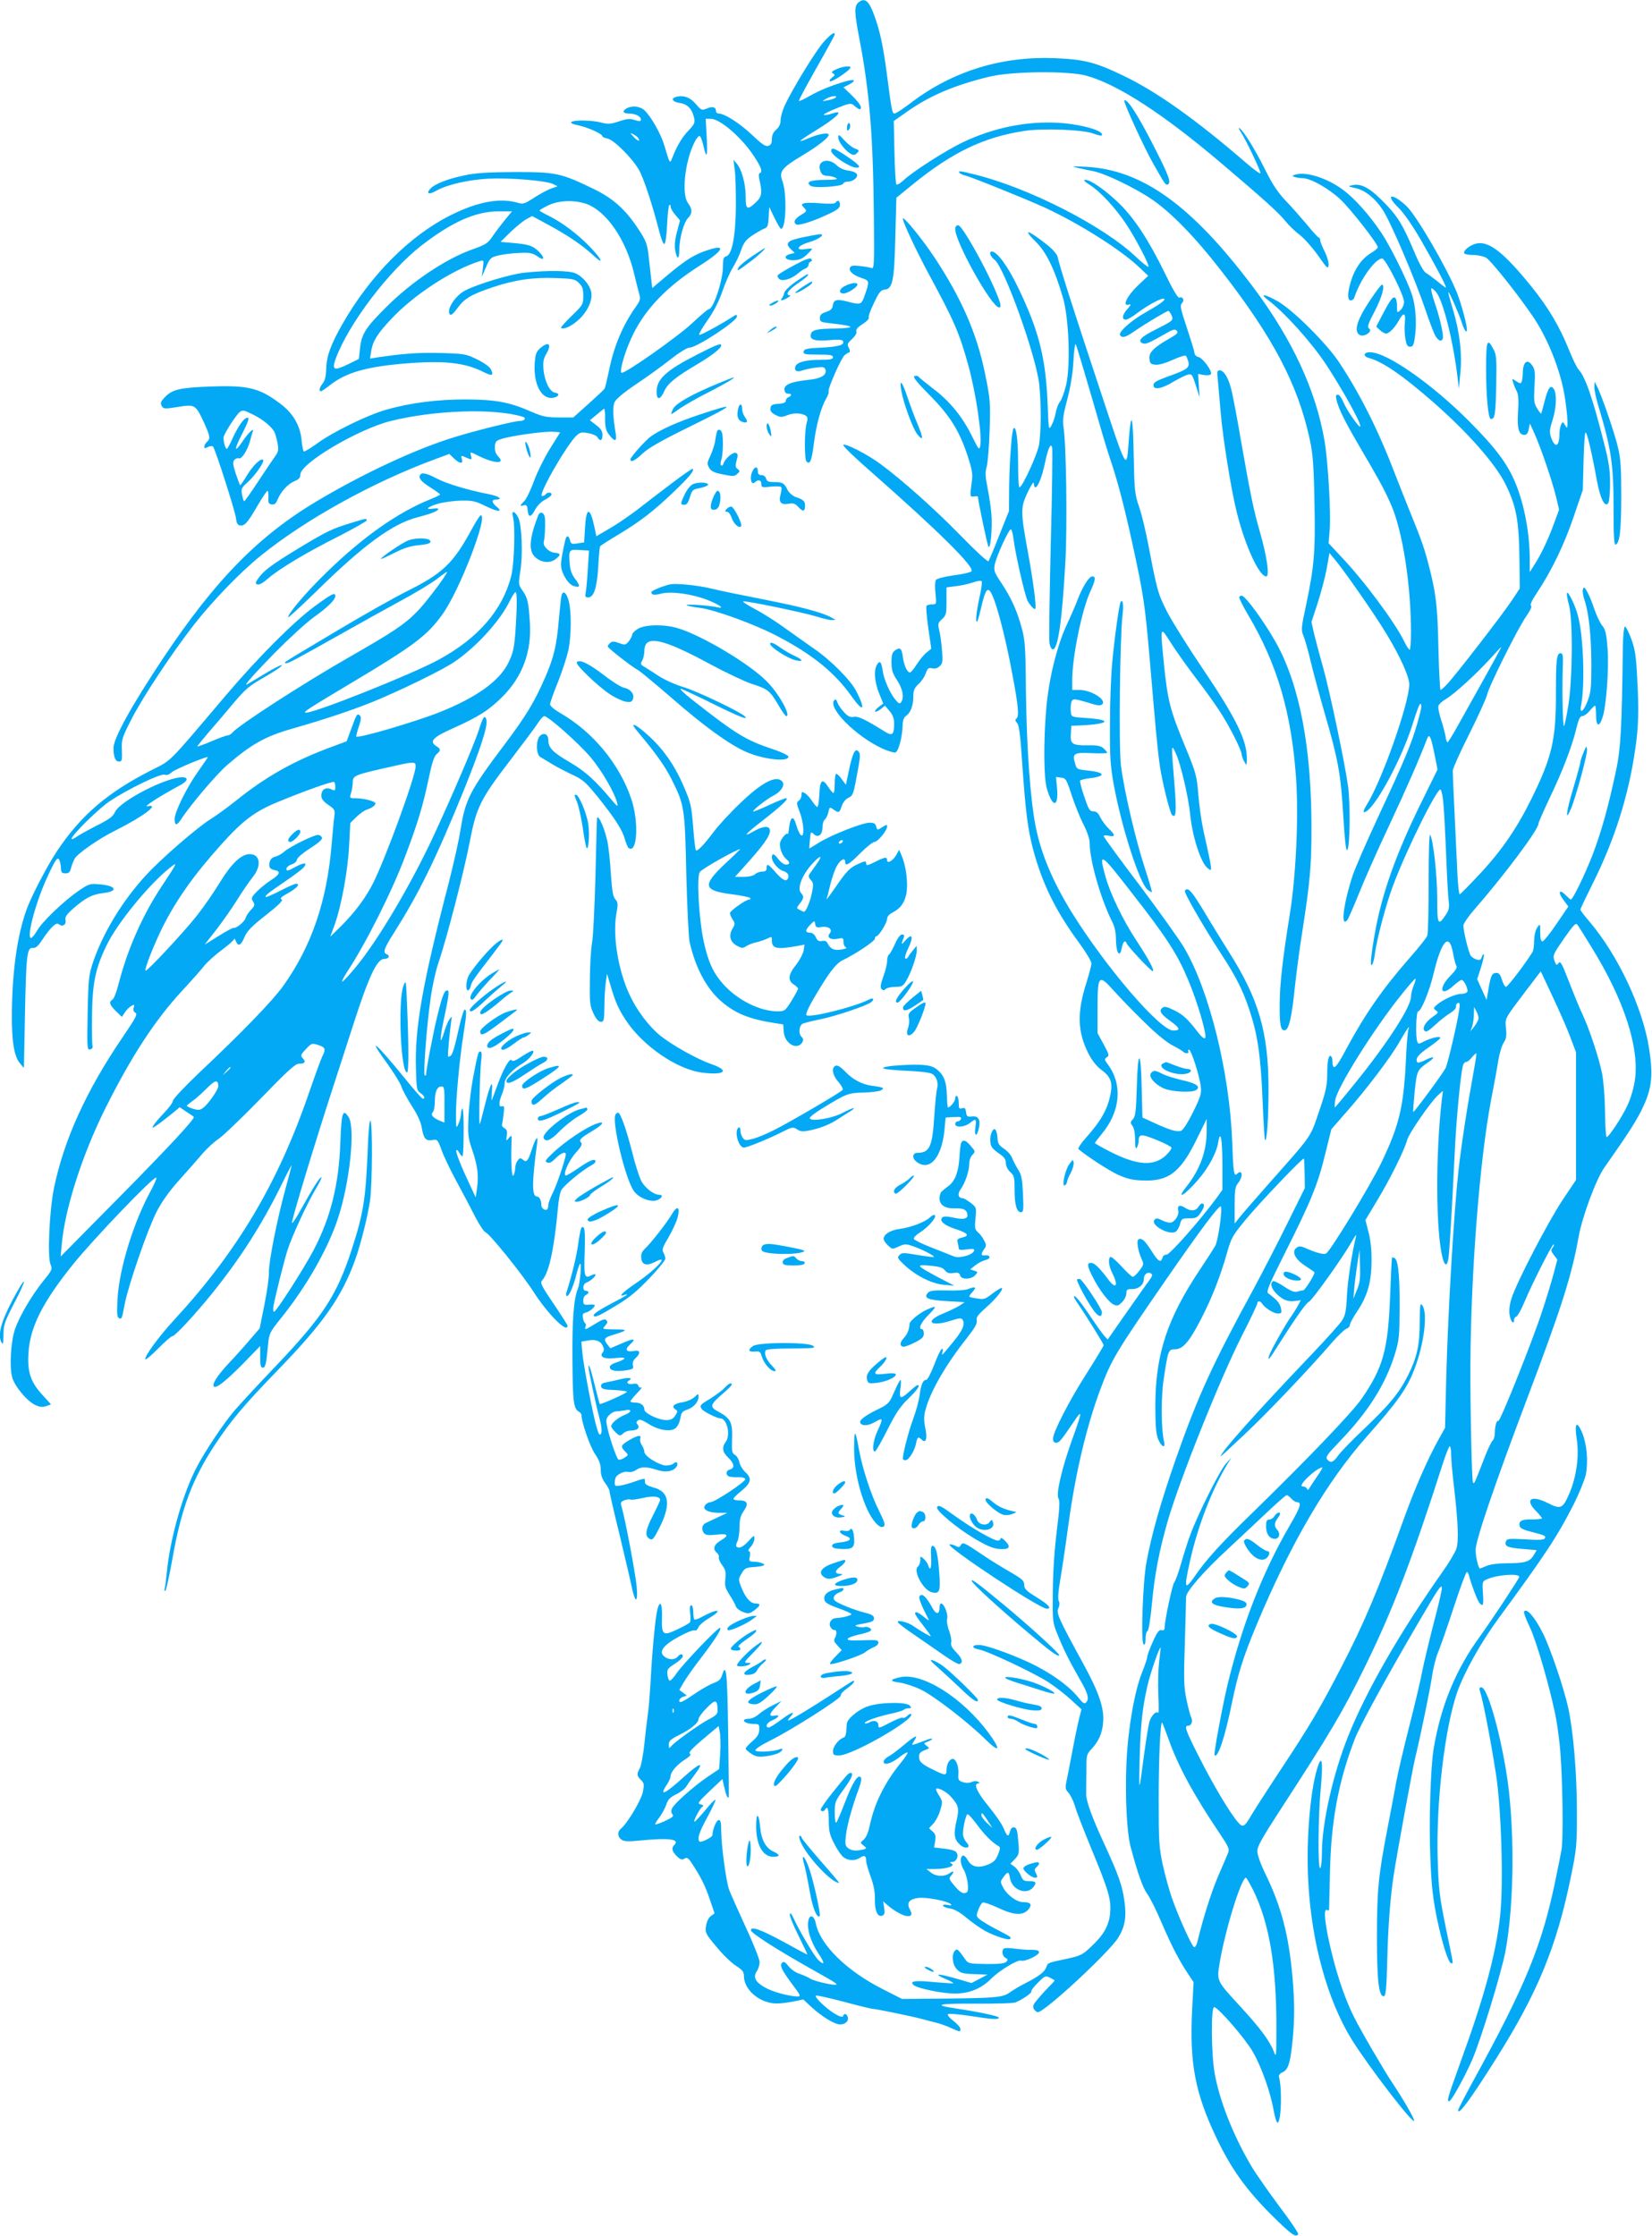 <?xml version="1.0" standalone="no"?>
<!DOCTYPE svg PUBLIC "-//W3C//DTD SVG 20010904//EN"
 "http://www.w3.org/TR/2001/REC-SVG-20010904/DTD/svg10.dtd">
<svg version="1.0" xmlns="http://www.w3.org/2000/svg"
 width="946pt" height="1280pt" viewBox="0 0 946 1280"
 preserveAspectRatio="xMidYMid meet">
<g transform="translate(0,1280) scale(0.1,-0.1)"
fill="#03a9f4" stroke="none">
<path d="M4918 12788 c-27 -22 -27 -53 3 -209 58 -301 79 -557 83 -1012 3
-280 2 -307 -13 -302 -9 4 -39 9 -67 12 -40 4 -52 2 -57 -10 -7 -20 19 -43 68
-59 44 -15 45 -17 18 -95 -20 -59 -23 -60 -103 -39 -60 16 -77 10 -82 -27 -2
-15 -14 -26 -38 -33 -27 -9 -35 -17 -35 -35 0 -23 5 -24 88 -33 48 -5 87 -13
87 -18 0 -4 -39 -8 -87 -9 -109 -1 -137 -8 -141 -37 -4 -28 29 -37 114 -29 40
4 66 2 70 -4 14 -23 -21 -34 -119 -39 -87 -4 -102 -8 -105 -22 -3 -16 6 -18
82 -18 70 0 86 -3 86 -15 0 -12 -15 -15 -74 -15 -81 0 -131 -13 -141 -37 -9
-24 8 -35 36 -25 13 5 48 13 76 17 44 6 54 4 59 -9 12 -32 -23 -54 -99 -61
-97 -10 -139 -28 -135 -57 2 -15 9 -22 21 -22 21 2 23 -12 2 -20 -8 -3 -15
-12 -15 -20 0 -10 -13 -16 -42 -18 -35 -2 -44 -7 -46 -25 -2 -16 5 -26 28 -38
29 -15 36 -15 69 -2 36 15 85 13 108 -5 8 -6 9 -19 2 -41 -13 -43 -13 -207 -1
-219 20 -20 30 3 42 99 13 107 41 210 71 261 11 19 17 37 14 41 -7 12 73 194
92 208 9 7 20 14 26 16 6 2 5 11 -2 25 -11 20 -9 26 18 51 19 18 29 35 25 44
-4 11 8 24 36 42 22 14 38 30 35 36 -4 5 9 43 29 83 30 64 39 75 63 78 45 5
54 51 60 304 l6 222 91 74 c229 187 412 274 645 309 108 15 330 7 390 -15 24
-9 46 -14 49 -12 24 25 -114 65 -248 73 -184 10 -370 -28 -545 -111 -99 -47
-291 -170 -342 -219 -18 -17 -36 -27 -40 -23 -4 3 -9 87 -11 185 l-4 178 81
57 c127 89 270 150 471 198 128 30 447 33 550 5 179 -49 443 -220 779 -506
232 -197 325 -280 361 -326 19 -24 56 -60 83 -80 26 -20 73 -73 105 -118 51
-74 57 -79 60 -55 2 14 -8 49 -22 77 -14 28 -26 57 -26 66 0 8 -4 15 -8 15 -4
0 -35 33 -67 73 -33 39 -87 101 -122 137 -47 50 -76 94 -119 180 -58 117 -124
222 -146 236 -7 5 -4 -5 7 -21 30 -46 116 -227 113 -237 -2 -5 -39 22 -83 60
-287 248 -515 410 -705 500 -158 76 -222 92 -390 99 -302 12 -580 -73 -815
-249 -49 -38 -95 -68 -102 -68 -14 0 -17 16 -43 215 -22 169 -40 255 -73 345
-30 84 -54 105 -89 78z"/>
<path d="M4717 12560 c-46 -51 -176 -264 -222 -361 -14 -30 -25 -69 -25 -87 0
-22 -8 -39 -25 -54 -17 -15 -25 -32 -25 -54 0 -24 -5 -34 -20 -39 -17 -5 -37
9 -95 64 -70 66 -156 121 -190 121 -8 0 -15 6 -15 14 0 23 -19 29 -52 15 -29
-12 -32 -11 -62 24 -33 39 -70 53 -112 43 -36 -9 -24 -30 21 -36 42 -6 69 -35
80 -86 5 -27 1 -37 -33 -72 -37 -39 -65 -86 -93 -157 -13 -35 -14 -32 -44 70
-19 66 -76 167 -114 203 -26 24 -70 29 -102 12 -28 -16 -23 -30 12 -30 37 0
69 -16 69 -34 0 -12 -7 -12 -36 -3 -29 9 -45 7 -90 -8 -48 -16 -62 -17 -100
-7 -51 14 -153 16 -172 4 -8 -6 8 -13 45 -21 57 -13 133 -48 133 -62 0 -3 12
-9 28 -12 37 -7 141 -111 180 -178 29 -51 77 -198 118 -357 10 -40 23 -71 28
-69 7 2 13 49 16 109 3 59 8 110 13 114 4 4 7 0 7 -9 0 -8 12 -30 27 -47 l27
-32 -17 -64 c-11 -40 -15 -78 -11 -104 10 -59 24 -59 24 0 0 65 26 159 51 183
24 23 24 52 -1 84 -38 49 -19 235 36 347 10 21 24 38 29 38 6 0 15 -24 22 -52
19 -86 26 -71 20 43 l-6 107 29 0 c53 0 178 -108 246 -212 44 -66 53 -93 34
-100 -6 -2 -6 -18 0 -43 16 -70 12 -92 -22 -124 -49 -46 -58 -41 -58 32 0 74
-22 155 -50 189 l-20 23 7 -55 c5 -30 7 -125 7 -210 -2 -174 -22 -279 -56
-288 -14 -3 -18 -14 -18 -56 0 -81 -55 -246 -81 -246 -6 0 -48 -36 -95 -80
-83 -78 -390 -294 -405 -284 -14 8 22 130 66 219 73 149 195 275 380 393 138
87 159 127 48 90 -77 -25 -122 -53 -228 -141 l-90 -76 -7 62 c-4 34 -11 94
-15 132 -7 59 -16 81 -55 140 -76 116 -146 179 -262 235 -185 89 -211 95 -446
95 -157 -1 -225 -5 -290 -19 -97 -20 -171 -49 -196 -77 -26 -29 -8 -35 34 -11
63 35 180 62 297 69 124 6 334 -11 373 -31 l25 -13 -36 -12 c-19 -7 -63 -30
-97 -52 -57 -37 -64 -39 -98 -29 -102 28 -226 5 -377 -70 -237 -117 -464 -345
-624 -625 -67 -118 -91 -183 -93 -257 -1 -41 -7 -67 -20 -83 -19 -24 -24 -45
-10 -45 4 0 26 15 49 33 95 76 218 110 460 128 208 15 321 1 426 -53 45 -22
55 -18 39 16 -7 15 -37 37 -79 58 -66 32 -72 33 -213 37 -129 3 -206 -3 -358
-25 l-43 -7 7 44 c8 54 34 97 111 179 129 140 353 286 511 335 23 7 23 6 17
-42 l-6 -48 24 55 c22 52 26 56 73 68 27 6 81 13 119 14 59 3 75 -1 103 -20
41 -30 44 -7 5 30 -34 32 -56 39 -147 47 l-70 6 57 56 c32 31 73 64 91 74 l33
18 89 -48 c113 -61 196 -117 257 -173 69 -65 58 -31 -15 45 -70 72 -155 137
-235 177 -29 14 -53 28 -53 31 0 3 19 14 43 26 63 33 157 36 229 10 114 -44
224 -206 269 -397 12 -49 25 -102 30 -119 8 -25 5 -36 -19 -70 -76 -107 -126
-226 -154 -364 -11 -52 -22 -100 -26 -106 -4 -7 -46 -46 -93 -88 l-86 -77 -83
0 c-69 0 -92 5 -151 30 -128 57 -208 72 -374 73 -167 1 -325 -19 -464 -59
-109 -31 -305 -127 -395 -193 -38 -27 -72 -48 -76 -46 -4 3 -10 31 -13 64 -7
82 -47 152 -117 206 -122 93 -186 110 -402 102 -172 -6 -219 -16 -260 -57 -30
-31 -32 -38 -19 -59 8 -12 21 -12 89 -1 98 16 102 14 149 -87 37 -81 39 -95
18 -113 -8 -7 -15 -19 -15 -27 0 -11 4 -11 21 -2 12 6 25 7 29 2 13 -14 129
-376 132 -413 2 -24 9 -36 21 -38 27 -5 43 12 100 110 28 48 55 88 59 88 4 0
6 -17 5 -37 -2 -32 1 -38 19 -41 16 -2 25 5 34 29 20 46 58 88 96 104 25 10
34 20 34 38 0 64 327 258 515 306 251 63 595 75 758 25 23 -7 12 -24 -16 -24
-30 0 -249 -54 -372 -92 -218 -66 -521 -207 -785 -364 -338 -200 -588 -455
-887 -904 -181 -272 -283 -457 -283 -512 0 -53 11 -78 31 -78 17 0 19 7 17 64
-3 60 0 71 52 173 64 127 230 378 362 548 103 132 263 298 378 391 256 208
644 423 999 554 l84 31 27 -26 c33 -31 54 -33 45 -3 -6 17 -4 20 9 15 9 -4 23
-10 33 -14 13 -5 15 -2 11 15 -7 27 -7 27 40 3 95 -47 160 -49 114 -3 -13 13
-19 31 -18 53 1 30 6 36 38 46 54 18 249 45 296 41 l40 -3 -58 -93 c-32 -51
-73 -134 -92 -185 -18 -51 -43 -102 -55 -115 -28 -28 -29 -32 -4 -25 16 4 20
-1 23 -29 4 -43 18 -42 43 5 11 21 35 45 54 55 19 9 37 23 39 30 4 14 -24 16
-33 2 -3 -5 -13 -10 -21 -10 -27 0 140 293 199 348 19 17 29 19 66 12 24 -4
48 -15 53 -24 14 -25 28 -19 28 13 0 23 -9 37 -36 57 l-36 28 39 32 c21 18 40
33 43 34 3 0 6 -27 5 -59 0 -45 5 -66 21 -87 33 -45 48 -44 40 2 -16 96 -18
154 -7 181 8 18 51 54 123 103 62 41 150 105 197 142 51 40 96 68 110 68 41 0
271 151 271 178 0 12 -3 12 -22 0 -71 -46 -189 -110 -194 -105 -4 3 18 41 48
84 36 50 65 108 84 163 16 47 43 109 61 139 18 29 40 76 48 102 13 38 27 56
60 79 24 16 55 34 69 40 22 8 25 16 28 67 l3 58 30 -62 c17 -35 33 -63 38 -63
29 0 34 206 7 275 -20 51 -2 75 105 139 104 62 168 113 160 127 -8 11 -59 1
-114 -22 -24 -11 -46 -18 -48 -16 -2 2 35 27 82 56 130 79 177 128 97 100 -17
-6 -37 -9 -44 -7 -6 2 25 19 70 37 74 30 85 32 100 19 31 -27 42 -30 42 -12 0
10 -22 39 -50 66 l-50 48 30 15 c48 25 35 35 -22 18 -79 -23 -147 -51 -206
-85 -29 -17 -55 -28 -57 -26 -3 2 43 87 100 188 58 102 105 188 105 192 0 19
-21 4 -63 -42z m68 -319 c-6 -5 -26 -12 -45 -15 -35 -7 -35 -7 -10 8 27 17 70
22 55 7z m-1130 -232 c14 -22 -3 -18 -26 7 -23 25 -23 26 -2 15 12 -6 25 -16
28 -22z m-762 -466 c-22 -27 -54 -69 -71 -94 -28 -42 -39 -49 -120 -78 -149
-53 -345 -184 -488 -327 -120 -119 -143 -155 -152 -235 l-7 -64 -65 -32 c-79
-38 -91 -31 -67 35 74 199 302 500 490 646 176 136 309 195 440 196 l79 0 -39
-47z m-1439 -1119 c52 -26 100 -66 117 -96 5 -10 13 -38 18 -63 7 -40 6 -50
-14 -78 -13 -18 -56 -82 -97 -144 -40 -61 -76 -112 -79 -112 -4 -1 -9 16 -13
37 -6 34 -3 40 33 72 43 39 97 117 88 127 -13 12 -56 -29 -92 -87 -20 -34 -39
-60 -40 -58 -2 2 -13 32 -25 66 -16 51 -18 67 -9 78 7 8 18 13 26 10 16 -7 49
43 64 97 5 21 13 46 16 55 11 28 -24 -4 -58 -55 -49 -71 -50 -49 -2 44 30 58
41 89 33 91 -18 6 -54 -43 -87 -115 -15 -34 -31 -63 -34 -63 -8 0 -19 37 -19
65 0 18 73 132 94 147 17 12 24 10 80 -18z"/>
<path d="M4790 12404 c-27 -12 -31 -17 -20 -24 13 -8 12 -11 -5 -24 -11 -8
-17 -17 -13 -21 9 -9 118 63 118 79 0 11 -44 6 -80 -10z"/>
<path d="M6438 12225 c-7 -7 116 -275 166 -362 65 -115 71 -123 81 -120 25 8
10 48 -80 224 -89 175 -152 272 -167 258z"/>
<path d="M4858 12094 c-5 -4 -8 -16 -8 -28 0 -14 3 -17 11 -9 6 6 9 19 7 28
-1 9 -6 13 -10 9z"/>
<path d="M4800 12013 c0 -24 41 -77 72 -94 16 -8 24 -7 36 5 14 14 13 16 -13
26 -16 6 -43 28 -61 48 -30 33 -33 35 -34 15z"/>
<path d="M4760 11936 c0 -25 108 -96 145 -96 29 0 15 17 -53 63 -72 49 -92 56
-92 33z"/>
<path d="M4700 11865 c-8 -10 -9 -23 -3 -42 8 -22 16 -28 41 -30 17 0 39 -6
49 -12 14 -8 -1 -10 -64 -11 -83 0 -111 -12 -81 -34 20 -15 180 -4 186 12 2 7
14 12 26 12 30 0 61 24 53 42 -3 9 -23 18 -47 21 -26 3 -53 15 -69 31 -30 29
-72 34 -91 11z"/>
<path d="M6170 11839 c25 -5 68 -15 95 -20 70 -15 240 -98 332 -161 111 -76
249 -218 396 -408 298 -382 440 -654 507 -965 18 -82 23 -145 27 -358 6 -285
-1 -368 -48 -592 -28 -130 -29 -142 -15 -175 8 -19 27 -84 41 -145 14 -60 51
-195 81 -300 76 -260 92 -347 106 -583 8 -135 15 -201 22 -199 16 5 20 254 6
362 -17 128 -105 548 -145 690 -19 66 -41 150 -50 187 l-15 67 35 107 c19 59
43 148 52 197 l16 91 29 -35 c56 -66 236 -325 298 -429 77 -127 130 -244 130
-287 0 -108 -157 -554 -245 -693 -14 -22 -20 -40 -14 -40 51 0 214 296 280
510 19 61 37 110 41 110 13 0 9 -23 -17 -115 -34 -116 -72 -208 -220 -525 -68
-146 -135 -300 -149 -342 -53 -162 -70 -299 -32 -257 7 8 36 75 66 149 29 74
107 250 173 390 102 218 175 385 218 498 14 36 22 20 44 -88 l17 -85 -91 -185
c-148 -300 -230 -531 -270 -764 -22 -126 -27 -192 -12 -166 5 8 12 38 15 65
12 86 64 281 102 382 78 210 261 577 274 552 14 -26 19 -93 30 -344 5 -137 12
-270 16 -295 4 -37 1 -52 -18 -79 -43 -64 -48 -55 -48 94 0 133 -22 333 -40
365 -6 9 -9 -99 -9 -270 0 -157 -3 -295 -8 -307 -4 -12 -49 -68 -99 -125 -157
-179 -258 -325 -365 -524 -60 -114 -78 -129 -79 -67 0 12 -4 24 -9 27 -13 9
-21 -31 -21 -109 0 -57 -8 -96 -46 -206 -52 -154 -38 -133 -280 -406 -83 -94
-163 -186 -177 -204 l-27 -34 0 103 c0 89 3 108 20 129 31 39 24 83 -7 52 -17
-17 -21 10 -27 186 -15 395 -131 865 -275 1109 -25 43 -139 203 -253 355 -115
151 -208 279 -208 284 0 5 14 6 30 2 38 -8 38 4 -1 41 -17 16 -38 45 -48 64
-12 26 -23 35 -40 35 -21 0 -27 10 -52 84 -16 46 -26 87 -24 92 3 4 30 11 60
14 92 12 82 34 -19 44 -57 6 -61 8 -69 38 -18 60 -8 66 93 61 50 -2 90 -1 90
2 0 4 -9 15 -20 25 -16 15 -36 19 -88 18 -92 -1 -104 7 -100 65 l3 47 55 2
c163 8 182 32 33 42 -88 6 -88 6 -91 35 -2 15 -1 39 2 52 7 27 12 27 114 -4
39 -12 55 -13 64 -4 26 26 -64 82 -132 82 l-40 0 0 58 c0 129 54 394 101 500
33 72 36 92 14 92 -19 0 -55 -58 -83 -130 -11 -30 -39 -95 -62 -144 -57 -120
-105 -316 -119 -485 -16 -193 -14 -397 4 -457 32 -110 68 -108 58 4 l-6 64 29
-4 c27 -3 31 -9 60 -98 17 -52 47 -128 67 -167 23 -45 37 -87 37 -110 0 -101
64 -322 131 -455 11 -21 19 -58 19 -85 0 -88 22 -125 34 -58 4 19 11 35 16 35
6 0 10 -4 10 -8 0 -12 140 -162 151 -162 13 0 -21 65 -92 173 -78 118 -152
271 -179 370 -40 144 -29 138 152 -96 198 -253 260 -349 321 -495 54 -127 111
-322 98 -335 -5 -5 -21 7 -37 28 -64 83 -88 105 -140 131 -43 21 -57 24 -68
14 -21 -17 -10 -35 45 -75 57 -41 61 -55 18 -55 -76 0 -386 361 -584 680 -107
175 -172 328 -204 486 -31 154 -52 451 -56 769 -2 254 -5 299 -23 365 -26 99
-61 177 -117 261 -41 61 -45 72 -39 105 8 46 80 204 93 204 4 0 11 -26 15 -57
10 -84 64 -319 80 -352 8 -15 22 -34 32 -42 16 -13 17 -9 10 63 -4 42 -20 148
-36 236 -47 256 -47 273 -6 362 22 46 36 66 36 53 0 -13 4 -23 9 -23 14 0 38
60 54 136 8 39 19 80 25 90 9 17 11 17 17 3 3 -9 0 -259 -8 -555 -7 -297 -11
-552 -7 -568 3 -16 10 -31 16 -33 31 -10 55 147 75 504 11 210 5 666 -11 768
-6 40 -2 70 22 160 19 73 31 147 35 219 3 59 9 102 13 95 5 -8 44 -140 89
-294 44 -154 91 -313 105 -353 43 -125 84 -280 130 -492 65 -297 73 -352 101
-679 32 -377 43 -498 56 -591 12 -87 57 -270 70 -285 24 -25 27 18 14 180 -19
227 -19 232 9 170 27 -58 72 -251 81 -345 12 -125 60 -277 99 -309 31 -26 31
-27 -23 215 -11 50 -24 142 -29 205 -9 110 -12 121 -79 284 -82 198 -97 256
-118 464 -22 226 -24 221 46 111 34 -52 97 -140 140 -196 43 -56 101 -136 129
-179 55 -82 130 -229 130 -254 1 -9 7 -27 15 -41 14 -25 14 -25 15 16 1 106
-63 235 -257 522 -80 118 -169 261 -199 318 -54 107 -57 119 -108 384 -14 74
-37 171 -52 215 -26 75 -28 94 -32 299 -4 225 -14 261 -27 101 -15 -196 -4
-216 -177 307 -145 437 -218 666 -232 728 -3 15 -29 44 -62 70 -110 87 -142
94 -62 15 60 -59 108 -158 155 -320 34 -116 44 -388 18 -499 -10 -42 -26 -85
-35 -96 -10 -11 -20 -39 -24 -61 -4 -23 -14 -55 -24 -73 -17 -31 -17 -30 -23
124 -11 264 -50 418 -172 670 -56 116 -118 200 -147 200 -19 0 -10 -28 15 -47
55 -40 238 -550 256 -713 12 -114 11 -273 -1 -346 -10 -57 -96 -244 -112 -244
-5 0 -8 65 -8 144 0 129 -11 209 -26 194 -10 -11 -23 -185 -25 -328 l-1 -145
-56 -140 c-30 -77 -58 -144 -62 -148 -4 -5 -77 62 -161 149 -152 155 -333 316
-459 409 -75 55 -200 119 -211 108 -5 -5 71 -78 169 -163 375 -330 587 -539
565 -561 -6 -6 -52 -17 -103 -23 -56 -8 -96 -19 -101 -27 -5 -8 -6 -42 -2 -76
6 -63 6 -63 -20 -63 -14 0 -29 -4 -32 -10 -3 -5 2 -62 11 -127 l17 -117 -26
-21 c-15 -11 -40 -42 -57 -68 -16 -26 -34 -47 -39 -47 -16 0 -35 41 -41 89 -6
49 -16 58 -45 37 -16 -11 -20 -26 -20 -68 0 -43 6 -63 33 -104 32 -50 40 -96
23 -123 -8 -12 -13 -11 -31 10 -33 38 -69 119 -76 172 -7 50 -17 59 -34 28
-17 -33 -11 -98 14 -160 l24 -59 -27 -20 c-14 -11 -23 -23 -20 -26 3 -3 17 3
32 14 l25 20 26 -31 c19 -22 26 -42 26 -72 0 -63 -10 -72 -51 -47 -113 71
-155 91 -180 86 -20 -4 -33 2 -56 27 -17 18 -34 43 -38 56 -5 16 -10 20 -17
13 -42 -42 123 -208 276 -278 31 -14 64 -24 73 -22 18 3 41 91 42 160 1 25 7
41 21 51 25 17 40 58 40 110 0 34 6 48 29 70 17 15 36 43 42 62 11 29 16 34
36 29 16 -4 31 0 44 12 17 16 19 26 13 93 -3 42 -10 93 -16 114 -8 35 -7 41
16 62 24 22 26 31 26 103 l0 79 53 7 c30 3 73 13 97 21 24 9 47 12 51 8 4 -5
-1 -46 -12 -93 -18 -83 -25 -149 -13 -138 3 3 12 35 20 69 22 96 34 122 50
108 28 -23 88 -243 133 -489 33 -175 38 -235 20 -245 -7 -5 -5 -13 5 -24 12
-13 19 -69 30 -236 19 -277 32 -373 62 -488 53 -198 130 -354 265 -537 38 -52
69 -104 69 -115 0 -11 -13 -61 -29 -112 -54 -169 -51 -280 11 -403 22 -43 47
-74 75 -95 52 -38 65 -71 53 -135 -17 -91 -55 -157 -145 -258 -26 -29 -44 -57
-39 -61 44 -38 170 -120 223 -145 49 -23 84 -32 136 -34 154 -8 222 42 316
232 l59 120 0 -69 c0 -115 -38 -219 -113 -315 -69 -86 -13 -55 65 37 59 68
105 155 114 213 13 78 24 18 24 -129 l0 -143 -36 -50 c-93 -126 -267 -323
-284 -321 -10 1 -20 -6 -23 -17 -9 -33 -25 -23 -64 40 -38 59 -56 75 -74 64
-12 -7 -2 -68 18 -111 14 -30 13 -34 -12 -67 -15 -20 -32 -36 -38 -36 -6 0
-35 27 -65 60 -30 33 -59 57 -63 54 -15 -9 -10 -53 11 -94 37 -73 20 -95 -26
-32 -47 63 -77 92 -96 92 -25 0 -23 -18 10 -82 36 -72 91 -144 120 -157 19 -9
27 -7 47 14 14 13 25 36 25 50 0 22 4 25 33 25 38 0 67 25 67 57 0 27 21 44
40 33 12 -7 10 -14 -10 -42 -14 -18 -72 -101 -131 -185 l-106 -152 -20 22
c-11 12 -47 63 -80 112 -55 83 -93 128 -93 111 0 -4 8 -19 19 -34 51 -75 151
-236 151 -243 0 -5 -43 -76 -95 -158 -103 -161 -195 -340 -195 -378 0 -15 6
-23 18 -23 18 1 28 13 100 119 52 78 51 63 -8 -99 -59 -164 -94 -314 -79 -338
9 -15 7 -54 -9 -183 -13 -103 -22 -231 -23 -344 -2 -176 -2 -182 26 -250 33
-84 67 -152 129 -260 47 -81 55 -112 35 -132 -9 -9 -19 -3 -41 25 -58 73 -173
154 -302 212 -102 46 -222 88 -262 92 -48 4 -56 -17 -10 -25 50 -8 323 -137
403 -190 37 -25 95 -69 127 -99 l59 -54 -15 -59 c-8 -33 -25 -114 -37 -180
-13 -66 -27 -142 -33 -168 -9 -43 -8 -51 11 -71 11 -12 28 -47 37 -77 8 -30
51 -139 94 -244 99 -239 114 -291 107 -367 -6 -72 -37 -126 -109 -193 -48 -46
-60 -52 -138 -69 -113 -24 -109 -22 -119 -50 -11 -27 -44 -52 -121 -91 -30
-15 -68 -38 -85 -50 -40 -30 -78 -34 -370 -37 l-250 -2 -110 56 c-206 104
-358 253 -383 375 -10 50 -38 57 -44 11 -7 -46 16 -117 57 -179 39 -57 39 -76
1 -40 -23 21 -113 174 -145 246 -8 18 -15 25 -18 17 -3 -8 19 -63 49 -123 30
-60 53 -109 51 -109 -2 0 -61 31 -131 70 -134 73 -192 94 -192 69 0 -15 143
-107 320 -207 151 -85 170 -96 170 -103 0 -10 -125 17 -150 33 -14 9 -42 21
-62 28 -21 6 -49 26 -62 43 -20 25 -28 29 -37 20 -16 -16 -2 -43 63 -130 43
-57 45 -63 25 -63 -50 1 -146 27 -189 53 -54 31 -66 58 -44 92 9 13 16 37 16
52 0 15 -36 107 -81 203 -44 96 -87 192 -94 212 -17 47 -45 256 -45 337 0 47
-3 61 -15 61 -12 0 -35 -54 -35 -86 0 -12 -65 -45 -74 -37 -15 15 -3 52 45
140 28 52 49 97 46 99 -3 3 -29 -23 -57 -58 -29 -35 -57 -65 -62 -67 -13 -5
29 76 44 85 9 6 6 10 -10 14 -20 4 -15 12 51 75 l74 70 11 -49 c11 -47 19 -64
25 -55 1 2 0 166 -3 363 -5 352 -11 413 -35 335 -7 -23 -19 -34 -45 -43 -19
-7 -62 -30 -95 -52 -88 -60 -105 -68 -105 -50 0 8 10 18 22 22 l21 6 -21 17
-22 16 24 41 c12 22 59 89 104 147 83 109 119 167 104 167 -14 0 -215 -211
-247 -259 -17 -25 -34 -44 -40 -43 -5 1 -11 17 -13 35 -3 30 2 36 43 62 25 16
45 35 45 42 0 17 -15 16 -30 -2 -16 -19 -49 -19 -74 0 -36 27 -11 64 78 113
43 24 85 41 93 38 8 -3 17 3 22 17 5 12 32 36 60 52 86 51 54 59 -36 10 -23
-13 -44 -20 -47 -17 -3 3 -6 23 -6 44 0 21 -5 38 -11 38 -8 0 -10 -15 -7 -44
3 -24 3 -49 -1 -54 -3 -5 -35 -23 -71 -40 -84 -40 -92 -34 -89 67 3 90 -15
107 -30 29 -11 -61 -28 -242 -36 -408 -4 -63 -10 -142 -15 -175 -5 -33 -14
-109 -20 -169 -6 -60 -18 -122 -25 -137 -20 -37 -19 -45 6 -70 18 -18 19 -25
10 -70 -11 -48 -88 -178 -125 -208 -22 -18 -20 -47 3 -63 15 -11 39 -12 108
-5 166 16 228 8 194 -26 -17 -17 -13 -36 14 -63 20 -20 29 -23 44 -15 16 9 23
4 43 -27 49 -73 78 -131 103 -207 l27 -79 -22 -16 c-13 -10 -23 -31 -27 -57
-5 -39 -2 -45 60 -119 36 -44 86 -92 111 -108 37 -24 46 -34 46 -58 0 -81 92
-158 188 -158 21 0 64 5 95 11 l57 12 45 -42 c62 -57 134 -101 166 -101 31 0
52 21 43 44 -7 19 -21 21 -26 4 -3 -8 -19 -4 -49 14 -47 28 -116 94 -107 103
3 3 75 -13 159 -35 85 -23 163 -42 174 -42 20 -1 210 -40 275 -57 19 -5 55
-15 80 -21 25 -6 64 -20 87 -31 51 -23 53 -23 53 -5 0 8 -18 29 -41 47 -24 18
-36 35 -30 38 6 4 62 -1 123 -10 129 -20 168 -23 168 -10 0 8 -106 31 -244 52
-140 21 -106 29 109 28 116 -1 219 2 230 7 38 15 96 55 91 63 -3 4 14 27 38
50 46 45 41 44 95 14 2 -1 -9 -15 -25 -30 -16 -16 -46 -48 -66 -72 -31 -35
-36 -46 -28 -62 6 -10 16 -19 23 -19 39 0 408 342 461 427 38 62 48 118 35
209 -12 89 -33 148 -116 329 -69 148 -104 246 -103 284 0 14 0 71 1 126 0 96
1 101 28 130 42 44 63 91 68 154 7 79 -22 168 -111 331 -146 267 -158 295
-145 323 7 16 8 31 2 41 -6 11 -3 53 8 119 10 56 32 205 49 330 39 284 101
546 180 760 66 176 88 212 378 632 201 291 304 427 313 418 11 -11 -15 -193
-31 -224 -7 -13 -48 -77 -92 -143 -184 -276 -251 -480 -252 -771 0 -108 4
-161 14 -189 18 -48 46 -64 36 -20 -17 73 -18 252 -2 359 25 166 26 170 66
170 44 1 81 44 147 172 62 119 111 245 148 375 26 92 32 103 108 195 79 96
327 356 334 350 1 -2 3 -41 4 -86 l1 -83 -97 -196 c-53 -108 -141 -278 -194
-377 -239 -438 -323 -622 -447 -976 -87 -249 -140 -435 -169 -594 -21 -114
-33 -459 -16 -469 7 -5 11 5 11 33 0 21 5 41 11 43 6 2 17 65 25 152 16 172
41 302 89 471 67 235 301 820 426 1066 49 96 89 180 89 187 0 16 17 15 27 -1
16 -25 66 -57 90 -57 22 0 24 3 18 32 -7 28 -20 44 -73 84 -12 8 5 49 96 230
150 298 189 395 230 564 l36 145 90 103 c111 126 251 311 297 392 19 33 40 68
47 78 13 16 13 15 7 -3 -4 -11 -11 -96 -15 -190 -13 -255 -39 -361 -139 -570
-64 -133 -296 -514 -318 -522 -16 -6 -54 4 -114 30 -31 14 -39 14 -55 3 -29
-22 -8 -65 49 -102 26 -17 50 -34 54 -37 7 -7 -56 -107 -65 -105 -4 1 -17 -2
-30 -6 -18 -6 -36 0 -78 28 -30 20 -59 34 -64 31 -19 -12 -10 -43 22 -74 36
-35 64 -45 107 -39 l30 4 -16 -30 c-9 -17 -26 -44 -38 -61 -27 -36 -112 -186
-125 -220 -15 -39 -2 -30 30 23 114 179 177 270 194 278 21 10 195 254 246
344 17 30 29 46 26 35 -23 -91 -49 -258 -53 -345 -4 -86 -9 -111 -28 -140 -12
-19 -89 -105 -170 -190 -327 -343 -525 -565 -525 -588 0 -2 61 54 136 125 130
122 369 373 501 526 34 39 71 75 82 79 12 4 21 14 21 23 0 8 18 41 39 73 60
88 84 168 85 287 1 66 -5 124 -17 170 l-18 70 66 110 c74 122 157 289 173 348
11 40 132 215 177 257 l28 25 -7 -55 c-36 -313 -34 -754 5 -902 12 -47 26 -49
33 -5 6 35 20 268 36 602 9 192 33 447 47 503 3 12 11 22 18 22 8 0 23 12 34
27 12 14 23 24 25 22 2 -2 -3 -35 -10 -74 -44 -242 -75 -444 -93 -605 -26
-241 -59 -798 -69 -1170 l-7 -295 -42 -75 c-61 -112 -129 -267 -190 -435 -151
-418 -230 -605 -362 -860 -124 -240 -184 -340 -346 -585 -78 -118 -154 -236
-169 -262 -41 -70 -49 -74 -79 -38 -46 54 -140 212 -219 368 -80 157 -88 182
-64 182 19 0 28 27 17 49 -5 9 -17 55 -27 102 -15 73 -16 116 -9 324 4 132 7
250 7 262 0 31 101 147 243 278 66 61 165 154 222 208 56 53 106 97 111 97 5
0 17 -9 27 -20 10 -11 24 -20 31 -20 30 0 22 -26 -37 -128 -157 -268 -277
-575 -360 -919 -30 -127 -80 -395 -74 -402 19 -19 60 105 99 297 34 165 64
263 140 445 197 472 403 824 635 1085 172 194 228 272 270 382 56 143 78 323
46 366 -13 17 -14 7 -15 -95 0 -132 -16 -203 -67 -305 -51 -101 -106 -168
-248 -303 -69 -65 -137 -135 -151 -155 -29 -41 -44 -47 -64 -23 -11 13 1 29
73 104 161 167 261 325 314 496 26 85 27 101 28 285 0 190 -10 270 -36 270
-11 0 -8 32 -19 -230 -12 -298 -40 -400 -162 -577 -54 -79 -310 -346 -623
-651 -193 -188 -265 -268 -333 -366 -59 -85 -63 -72 -27 89 45 200 125 407
215 555 l22 35 -32 -35 c-34 -37 -160 -288 -203 -405 -15 -38 -38 -113 -53
-165 -15 -52 -33 -102 -40 -110 -11 -14 -55 -219 -55 -261 0 -11 -7 -15 -18
-12 -14 3 -25 -11 -49 -66 -18 -39 -32 -78 -32 -86 0 -8 -13 -48 -30 -90 -43
-108 -80 -319 -89 -510 -9 -190 1 -406 24 -490 40 -151 69 -233 96 -270 16
-22 54 -98 84 -170 56 -130 100 -214 152 -291 l28 -42 -8 -153 c-16 -310 16
-481 139 -739 84 -176 168 -293 310 -436 117 -116 145 -137 158 -115 3 5 -46
78 -110 162 -63 85 -135 188 -159 229 -105 178 -182 375 -210 534 -19 112 -21
376 -2 375 23 -2 176 -178 220 -254 50 -85 103 -235 121 -340 7 -38 17 -69 22
-68 21 5 27 193 8 263 -2 9 6 20 19 25 32 14 44 48 56 155 15 139 16 238 2
395 -21 236 -64 400 -152 581 -30 61 -49 115 -49 136 0 27 27 75 127 229 293
451 364 571 493 834 157 321 267 608 443 1158 17 53 35 97 39 97 4 0 8 -21 8
-47 0 -27 7 -109 16 -183 24 -206 28 -312 14 -356 -7 -22 -43 -82 -80 -134
-245 -348 -437 -682 -541 -943 -86 -215 -149 -496 -149 -663 0 -45 -4 -86 -10
-89 -14 -9 -12 299 4 465 12 130 7 181 -13 129 -46 -122 -73 -425 -59 -674 18
-344 109 -674 247 -899 92 -149 352 -488 359 -468 3 11 -60 120 -128 222 -45
68 -178 295 -215 370 -60 118 -113 284 -150 462 -22 111 -24 165 -4 152 5 -3
9 -2 10 3 0 4 2 100 5 213 6 295 49 523 143 766 30 77 185 360 369 674 105
180 124 208 129 193 3 -7 -19 -101 -48 -210 -28 -109 -57 -232 -65 -273 -7
-41 -40 -181 -73 -310 -33 -129 -67 -275 -76 -325 -9 -49 -31 -169 -50 -265
-52 -270 -60 -352 -60 -620 0 -253 11 -345 41 -338 10 2 14 50 18 203 5 204
18 365 37 490 20 130 110 620 124 675 27 109 85 390 96 466 6 43 21 103 34
134 13 30 53 146 90 258 36 111 70 202 75 202 4 0 10 -10 13 -23 11 -44 47
-140 58 -153 22 -26 26 -14 21 54 -4 65 -4 68 22 80 57 26 186 36 186 14 0 -9
-160 -251 -226 -342 -138 -190 -222 -393 -264 -640 -18 -106 -28 -421 -19
-630 6 -154 14 -225 37 -340 31 -148 66 -260 83 -260 12 0 15 -21 -32 206 -36
178 -41 219 -46 387 -10 328 40 752 112 960 40 113 136 285 236 421 269 366
339 473 431 654 31 62 62 138 69 169 15 76 6 175 -21 241 -31 72 -45 55 -31
-36 15 -97 -1 -216 -42 -312 -38 -88 -49 -93 -124 -55 -94 47 -133 22 -69 -44
20 -20 36 -40 36 -44 0 -3 -25 -6 -56 -6 -60 1 -78 -8 -72 -37 2 -13 22 -23
71 -35 75 -19 82 -23 72 -38 -4 -7 -41 -9 -110 -4 -93 5 -105 4 -111 -11 -11
-28 8 -37 95 -44 l81 -7 -19 -31 c-22 -36 -50 -44 -158 -44 -43 0 -89 -6 -110
-15 -19 -8 -37 -15 -38 -15 -9 0 -25 69 -25 106 0 54 106 366 292 859 200 528
259 714 298 935 21 115 100 329 147 395 144 205 188 274 224 352 49 105 56
183 32 333 -37 233 -178 532 -342 725 -28 32 -51 63 -51 67 0 5 31 70 69 146
127 254 206 503 245 772 19 129 22 222 11 413 -6 123 -12 160 -34 220 -15 40
-31 71 -36 70 -6 -2 -11 -57 -12 -125 -5 -442 -12 -573 -37 -691 -45 -213 -84
-353 -135 -488 -45 -116 -114 -259 -126 -259 -2 0 -16 12 -31 27 -37 37 -44
13 -9 -32 l26 -35 -68 -100 c-37 -55 -74 -100 -80 -100 -9 0 -13 17 -13 52 0
52 0 52 -17 28 -10 -15 -17 -44 -18 -75 0 -27 -4 -57 -9 -65 -33 -56 -142
-200 -152 -200 -6 0 -16 18 -23 40 -8 28 -17 40 -31 40 -26 0 -33 -14 -46 -90
l-11 -65 -27 59 -27 60 22 68 c12 38 19 71 16 74 -3 3 -8 -4 -12 -16 -5 -16
-12 -19 -28 -14 -12 3 -27 13 -34 21 -12 15 -43 141 -43 174 0 11 28 52 63 92
172 197 367 458 367 491 0 7 29 73 64 147 74 154 129 298 153 399 13 53 21 70
34 70 9 0 29 14 42 30 14 17 28 30 31 30 3 0 6 -25 6 -56 0 -64 18 -70 37 -11
21 63 37 274 29 390 -7 90 -12 112 -31 135 -12 15 -32 56 -44 92 -12 36 -30
81 -41 100 -15 28 -20 32 -25 18 -4 -10 0 -39 9 -65 25 -74 38 -204 39 -368 0
-125 -3 -159 -20 -204 -23 -64 -50 -84 -39 -30 23 115 14 396 -18 514 -15 58
-57 145 -63 129 -2 -6 3 -37 12 -69 23 -89 20 -424 -4 -573 -10 -62 -21 -116
-25 -119 -7 -7 -11 201 -7 330 3 72 1 87 -12 87 -23 0 -27 -35 -27 -227 1
-266 -22 -367 -141 -608 -81 -164 -168 -292 -288 -421 -63 -68 -118 -124 -122
-124 -4 0 -10 51 -13 113 -16 332 -27 575 -27 595 1 13 43 108 95 210 51 103
97 203 101 222 9 47 176 381 224 450 24 35 35 57 28 62 -7 4 6 32 35 75 83
125 156 276 209 433 l53 155 4 160 c2 88 7 164 11 168 8 8 35 -107 67 -282 19
-99 45 -149 64 -121 5 8 10 59 10 112 0 79 -7 123 -35 233 -66 260 -107 378
-146 420 -10 11 -35 63 -56 116 -54 132 -114 234 -210 354 -157 195 -244 265
-316 251 -37 -7 -81 -42 -72 -57 4 -5 26 -9 51 -9 25 0 58 -7 73 -15 26 -13
183 -210 269 -337 78 -114 147 -281 176 -423 20 -102 30 -236 15 -210 -7 11
-14 22 -16 25 -9 10 -23 -28 -23 -65 -1 -76 -26 -84 -49 -16 -9 27 -7 44 9 94
23 69 26 155 7 181 -18 25 -32 6 -53 -75 -9 -35 -17 -65 -19 -67 -1 -2 -12 12
-23 30 -18 29 -19 44 -15 125 5 76 3 97 -11 118 -30 45 -56 24 -56 -47 0 -14
-3 -33 -6 -42 -5 -14 -9 -13 -31 1 -25 17 -26 17 -18 -7 4 -14 13 -37 21 -51
9 -19 11 -51 7 -116 -6 -96 4 -133 36 -133 13 0 21 10 25 33 l7 32 25 -55 c36
-79 102 -272 124 -362 l18 -76 -24 -65 c-33 -93 -75 -184 -112 -242 l-32 -50
0 70 c0 152 -31 315 -81 437 -46 113 -115 204 -264 354 -213 214 -468 393
-566 397 -41 2 -47 -23 -9 -33 80 -22 194 -101 370 -255 197 -173 351 -348
410 -465 63 -127 78 -207 81 -429 l2 -170 -45 -68 c-52 -79 -326 -433 -371
-480 -17 -18 -34 -33 -38 -33 -3 0 -9 107 -12 238 -5 246 -14 321 -61 497 -24
89 -38 129 -114 315 -17 41 -49 125 -73 185 -94 246 -196 451 -317 635 -70
108 -262 300 -352 353 -75 43 -112 50 -60 10 98 -74 249 -242 335 -372 90
-137 194 -324 195 -351 0 -21 -76 87 -97 137 -10 24 -24 43 -30 43 -7 0 -13
-3 -13 -7 2 -44 36 -119 118 -260 141 -241 156 -269 198 -363 66 -151 114
-459 114 -732 0 -54 -4 -98 -8 -98 -4 0 -18 21 -31 48 -54 110 -231 349 -365
489 l-68 73 6 72 c9 92 -9 394 -29 513 -50 292 -186 584 -409 881 -353 470
-638 674 -961 689 -77 4 -84 3 -45 -6z m2327 -2927 c-56 -100 -124 -222 -152
-272 -27 -49 -53 -90 -56 -90 -4 0 -9 17 -12 38 -4 20 -15 63 -26 95 -10 32
-17 66 -14 75 2 10 21 27 41 39 49 28 172 141 253 229 35 39 65 71 66 70 1 -1
-44 -84 -100 -184z m618 -1537 c185 -299 274 -573 247 -759 -7 -46 -24 -106
-42 -143 -30 -66 -107 -183 -120 -183 -4 0 -8 64 -9 143 -1 82 -8 175 -17 222
-18 89 -71 250 -113 340 -16 33 -50 116 -76 184 -41 106 -50 122 -60 107 -11
-15 -14 -13 -24 15 -10 29 -7 36 55 126 60 85 68 92 79 76 7 -10 43 -67 80
-128z m-795 -28 c6 -35 15 -70 20 -77 6 -9 -5 -27 -36 -58 -69 -71 -55 -122
16 -58 22 20 44 36 50 36 13 0 38 -52 33 -67 -3 -7 -18 -13 -34 -13 -33 0
-102 -30 -139 -61 -23 -19 -23 -22 -7 -34 16 -11 14 -14 -18 -36 -43 -30 -63
-65 -47 -81 9 -9 23 0 59 33 26 25 65 55 86 68 21 13 36 29 35 38 -2 9 3 18
11 21 10 3 12 -5 7 -39 -9 -68 -66 -312 -78 -334 -17 -33 -181 -255 -185 -251
-2 2 2 55 8 117 13 121 13 123 84 172 38 27 24 32 -23 8 -23 -12 -43 -17 -46
-13 -13 21 5 44 64 85 35 24 65 48 67 54 5 14 -50 2 -94 -20 -28 -15 -32 -15
-37 -1 -11 28 -7 174 5 174 17 0 65 117 88 215 46 191 89 238 111 122z m673
-487 l32 -85 0 -365 0 -365 -77 -115 c-84 -126 -263 -471 -292 -562 -12 -39
-16 -71 -11 -98 6 -37 25 -57 25 -26 0 8 6 16 14 19 7 3 28 41 46 84 44 105
161 336 167 329 3 -3 0 -12 -7 -20 -10 -13 -8 -20 8 -41 l20 -26 -23 -87 c-13
-48 -42 -143 -65 -212 -56 -171 -240 -631 -250 -625 -10 6 -20 -30 -20 -71 0
-17 -6 -37 -14 -43 -7 -6 -33 -62 -56 -124 -47 -121 -47 -123 -55 -115 -7 6
-16 431 -15 673 3 533 53 1174 119 1520 16 83 35 184 41 225 7 41 21 87 31
101 14 21 17 39 13 80 -6 62 -11 51 115 218 l84 110 69 -147 c38 -81 84 -185
101 -232z m-2441 89 c69 -68 129 -117 164 -135 30 -15 57 -32 60 -36 3 -4 12
-8 20 -8 8 0 12 5 9 10 -3 6 -2 10 4 10 12 0 60 -148 67 -210 5 -40 0 -57 -44
-147 -30 -60 -58 -104 -69 -107 -24 -8 -67 5 -153 45 l-68 31 -4 162 c-4 226
-22 238 -28 20 -4 -145 -8 -175 -22 -191 -16 -17 -16 -22 -3 -39 9 -11 15 -43
15 -79 0 -43 3 -56 10 -45 5 8 10 24 10 35 1 44 12 45 100 10 47 -19 86 -39
88 -45 2 -6 -12 -26 -32 -45 -68 -63 -162 -58 -316 20 -49 25 -90 48 -90 51 0
3 18 26 39 52 107 128 121 282 35 398 -20 27 -21 31 -6 41 15 9 13 17 -18 74
l-35 64 0 141 c0 193 6 199 93 102 36 -40 114 -121 174 -179z m1543 208 c-8
-20 -15 -48 -15 -63 0 -57 -132 -262 -312 -485 -66 -82 -122 -149 -124 -149
-2 0 -1 19 2 42 12 73 216 399 374 597 45 57 84 101 86 98 2 -2 -3 -20 -11
-40z m370 -195 c-3 -9 -14 -28 -25 -42 l-20 -25 10 28 c5 16 10 47 10 70 l1
42 15 -28 c8 -15 13 -36 9 -45z m-695 -1548 l-20 -49 5 60 c3 33 11 96 18 140
l12 80 3 -91 c2 -74 -1 -101 -18 -140z m-230 -1070 c-21 -31 -41 -61 -44 -67
-5 -9 -8 -9 -12 1 -3 6 -14 12 -25 12 -33 0 77 105 113 109 4 1 -10 -24 -32
-55z m-902 -1054 c-5 -41 -8 -126 -5 -188 3 -63 3 -111 0 -108 -13 12 -40 -15
-51 -51 -6 -21 -20 -110 -32 -198 -28 -216 -29 -216 -24 -15 5 194 16 294 45
420 17 73 69 224 75 217 1 -1 -3 -36 -8 -77z m-2529 -281 c1 -21 -8 -30 -46
-50 -53 -27 -201 -132 -220 -157 -11 -14 -13 -12 -13 10 0 21 10 30 55 53 68
33 115 71 115 93 0 9 21 38 47 64 51 52 61 49 62 -13z m-252 -11 c-3 -8 -6 -5
-6 6 -1 11 2 17 5 13 3 -3 4 -12 1 -19z m2834 -153 c52 -150 145 -322 291
-538 54 -81 60 -93 50 -116 -5 -14 -31 -73 -56 -131 -39 -92 -84 -232 -117
-368 -5 -24 -15 -42 -21 -40 -13 5 -88 170 -128 284 -15 44 -39 130 -52 190
-21 99 -23 134 -23 374 0 233 10 448 20 438 2 -2 18 -44 36 -93z m-2567 -86
l-6 -87 -71 -48 c-78 -54 -182 -146 -198 -176 -7 -14 -7 -23 1 -34 10 -11 3
-18 -41 -39 -29 -13 -55 -22 -57 -20 -2 2 8 20 23 39 15 20 33 53 40 73 9 30
22 43 56 60 24 11 51 32 59 45 8 14 30 44 48 68 59 78 33 72 -63 -14 -110
-100 -144 -114 -95 -41 11 17 20 37 20 46 0 24 37 67 83 96 27 17 36 28 28 33
-12 7 17 36 134 133 l30 25 7 -36 c4 -20 5 -76 2 -123z m3050 -776 c94 -187
137 -441 135 -803 0 -152 -1 -162 -14 -127 -23 61 -78 135 -190 257 -139 151
-138 147 -121 251 31 186 124 489 151 489 3 0 20 -30 39 -67z"/>
<path d="M6663 6713 c-25 -10 -12 -31 27 -47 42 -17 87 -20 114 -10 22 9 20
24 -4 24 -10 0 -42 9 -70 20 -28 11 -52 20 -53 19 -1 0 -8 -3 -14 -6z"/>
<path d="M6591 6656 c-16 -19 21 -64 73 -87 44 -20 160 -26 185 -10 29 19 2
39 -76 56 -43 10 -95 26 -115 36 -44 23 -52 23 -67 5z"/>
<path d="M5494 11811 c3 -5 18 -12 33 -16 38 -9 357 -138 457 -184 196 -91
429 -238 535 -337 l56 -53 -51 -48 c-72 -67 -103 -133 -56 -116 11 4 7 -5 -10
-24 -31 -33 -37 -63 -11 -63 9 0 39 17 67 39 55 41 127 81 147 81 24 0 -12
-28 -95 -75 -88 -49 -163 -116 -152 -134 12 -18 32 -13 87 26 60 41 180 113
190 113 3 0 11 -11 17 -24 13 -30 12 -31 -95 -85 -80 -40 -102 -64 -68 -77 15
-6 35 2 126 54 47 27 58 30 68 18 9 -11 2 -19 -42 -44 -89 -50 -119 -80 -115
-116 3 -27 7 -31 34 -34 20 -2 58 9 100 28 37 17 71 27 75 23 4 -5 10 -20 14
-34 8 -34 -6 -45 -113 -83 -69 -25 -87 -35 -87 -51 0 -30 48 -21 115 20 31 18
67 36 81 40 24 6 26 2 47 -62 l21 -68 -4 67 -4 67 33 -6 c19 -3 36 -1 40 5 10
16 -45 91 -71 98 -13 3 -23 14 -23 23 0 9 -20 73 -43 143 -37 110 -41 130 -29
142 17 16 6 40 -14 32 -9 -3 -36 41 -87 147 -89 182 -173 310 -259 393 -75 73
-162 134 -191 134 -16 0 -10 -7 24 -29 59 -37 144 -129 206 -221 56 -84 137
-239 129 -247 -3 -3 -37 24 -75 60 -186 175 -607 390 -915 467 -89 22 -100 24
-92 11z"/>
<path d="M7420 11801 c-22 -6 -23 -8 -7 -14 10 -4 31 -7 46 -7 45 0 149 -58
218 -123 59 -56 213 -253 213 -273 0 -5 -18 -20 -41 -34 -51 -31 -92 -89 -113
-160 -21 -69 -21 -110 -1 -110 9 0 18 8 21 18 33 101 119 222 159 222 19 0
125 -210 125 -248 0 -16 -9 -37 -20 -47 -20 -18 -20 -17 -20 23 0 22 -5 44
-11 47 -13 9 -28 -12 -73 -97 l-35 -68 21 -20 c12 -11 28 -20 35 -20 18 0 53
37 75 78 24 45 39 41 33 -10 -3 -24 -2 -65 2 -93 7 -41 12 -50 28 -50 17 0 21
10 28 60 11 79 3 178 -18 240 -28 83 -122 272 -172 348 -69 104 -157 203 -225
252 -88 65 -206 103 -268 86z"/>
<path d="M7745 11740 c-29 -6 -28 -7 17 -17 55 -12 111 -57 155 -123 47 -71
187 -399 248 -581 18 -53 41 -113 50 -133 17 -36 40 -47 47 -24 6 18 -17 121
-47 207 -14 41 -22 77 -19 80 3 3 16 -7 29 -23 40 -50 98 -285 122 -491 l7
-60 8 85 c12 110 -3 237 -41 365 -17 54 -29 101 -27 102 4 5 60 -122 76 -172
15 -47 30 -68 30 -40 0 29 -34 152 -58 212 -58 142 -233 443 -289 494 -82 77
-125 68 -46 -9 31 -30 79 -99 130 -187 79 -137 143 -258 143 -271 0 -3 -21 12
-47 34 -27 21 -57 44 -68 50 -12 6 -39 54 -68 124 -61 144 -89 192 -155 262
-93 98 -143 127 -197 116z"/>
<path d="M4785 11640 c-4 -7 -35 -8 -85 -4 -43 4 -86 4 -96 0 -16 -6 -16 -8 1
-26 17 -19 16 -20 -19 -41 -35 -21 -46 -42 -26 -54 13 -8 92 16 177 56 59 27
73 38 73 57 0 23 -14 30 -25 12z"/>
<path d="M5170 11548 c-1 -18 78 -186 148 -316 145 -268 175 -336 226 -520 44
-158 81 -404 69 -465 -5 -26 -9 -21 -47 56 -55 112 -129 202 -224 273 -42 33
-80 63 -83 68 -4 5 -14 6 -22 3 -12 -4 11 -33 86 -109 117 -118 169 -201 218
-348 24 -73 30 -104 25 -140 -13 -97 -13 -95 12 -92 12 2 22 1 22 -2 0 -20 53
-273 60 -285 12 -22 24 109 17 188 -3 37 -13 103 -22 148 -13 65 -14 89 -5
120 6 21 14 115 17 208 5 163 4 177 -26 325 -47 231 -135 432 -291 668 -70
105 -179 239 -180 220z"/>
<path d="M5470 11488 c1 -76 209 -448 251 -448 16 0 10 24 -25 106 -64 146
-188 364 -208 364 -12 0 -18 -7 -18 -22z"/>
<path d="M4595 11441 c-87 -18 -102 -34 -65 -69 l21 -20 -25 -6 c-44 -11 -32
-36 17 -36 32 1 49 7 75 30 17 16 32 32 32 35 0 3 -18 2 -40 -1 -61 -10 -42
21 25 40 55 16 95 47 59 45 -11 -1 -55 -9 -99 -18z"/>
<path d="M4307 11333 c-37 -25 -72 -54 -78 -65 -13 -24 -7 -22 66 33 44 32 95
80 84 78 -2 0 -34 -21 -72 -46z"/>
<path d="M4545 11280 c-49 -26 -91 -52 -92 -57 -2 -6 3 -15 10 -21 18 -15 72
2 107 33 14 12 33 25 43 28 9 4 17 13 17 21 0 8 6 16 13 19 8 3 9 8 2 15 -7 7
-38 -4 -100 -38z"/>
<path d="M3005 11239 c-77 -7 -270 -65 -341 -102 -59 -30 -111 -114 -87 -138
6 -6 21 7 41 35 41 57 78 79 202 121 128 43 232 58 364 53 94 -3 108 -6 130
-27 21 -20 26 -34 26 -75 0 -49 -2 -52 -66 -114 -36 -35 -64 -66 -61 -69 13
-12 59 9 99 45 52 47 82 112 74 158 -8 42 -50 93 -93 110 -35 15 -155 17 -288
3z"/>
<path d="M4555 11186 c-33 -23 -62 -51 -64 -62 -2 -10 -8 -25 -13 -31 -14 -17
1 -16 32 2 14 8 19 14 13 15 -28 0 -10 29 42 65 54 37 74 56 58 54 -4 0 -35
-20 -68 -43z"/>
<path d="M4597 11158 c-26 -17 -45 -33 -43 -35 7 -7 96 47 96 58 0 11 4 13
-53 -23z"/>
<path d="M4843 11165 c-37 -16 -45 -45 -12 -45 23 0 79 36 79 51 0 13 -30 11
-67 -6z"/>
<path d="M7841 11074 c-72 -109 -90 -173 -54 -192 25 -14 77 22 53 37 -12 8
-7 25 33 101 42 81 60 150 40 150 -5 0 -37 -43 -72 -96z"/>
<path d="M4420 11065 c-16 -9 -19 -14 -9 -15 8 0 24 7 35 15 24 18 7 19 -26 0z"/>
<path d="M4409 10909 c-19 -16 -20 -18 -4 -10 34 17 51 31 39 31 -7 0 -22 -9
-35 -21z"/>
<path d="M8510 10683 c0 -144 11 -267 25 -281 3 -3 11 0 17 6 9 9 14 67 16
185 3 151 1 176 -15 206 -37 71 -43 54 -43 -116z"/>
<path d="M3094 10807 c-23 -20 -28 -34 -32 -86 -8 -116 36 -205 100 -199 37 4
49 25 16 30 -30 4 -60 66 -66 135 -3 41 0 60 17 88 32 56 13 73 -35 32z"/>
<path d="M3994 10771 c-179 -91 -234 -141 -234 -214 0 -50 21 -48 44 4 20 44
64 80 191 155 79 47 135 90 135 106 0 15 -25 6 -136 -51z"/>
<path d="M6974 10623 c3 -32 10 -114 16 -183 13 -153 61 -452 94 -580 48 -189
127 -360 167 -360 20 0 4 115 -35 250 -37 129 -53 204 -112 540 -18 107 -41
228 -50 267 -17 76 -44 123 -71 123 -13 0 -15 -9 -9 -57z"/>
<path d="M4115 10606 c-152 -63 -243 -114 -260 -146 -9 -16 -13 -30 -10 -30 3
0 26 15 52 34 27 18 98 59 158 89 98 50 160 87 145 86 -3 0 -41 -15 -85 -33z"/>
<path d="M5162 10559 c13 -70 65 -213 90 -244 35 -45 37 -26 4 53 -18 42 -45
114 -60 160 -31 92 -48 108 -34 31z"/>
<path d="M9130 10584 c0 -18 9 -60 19 -95 78 -257 91 -346 91 -601 0 -161 3
-209 12 -206 23 8 32 83 32 278 0 154 -3 212 -18 275 -18 80 -96 308 -122 355
l-13 25 -1 -31z"/>
<path d="M4226 10456 c-8 -41 0 -63 26 -72 28 -8 33 1 14 28 -9 12 -16 32 -16
45 0 36 -17 36 -24 -1z"/>
<path d="M4005 10426 c-124 -41 -219 -84 -276 -123 -31 -22 -119 -120 -119
-133 0 -20 25 -9 70 34 33 31 108 74 263 150 274 135 282 145 62 72z"/>
<path d="M4390 10359 c0 -14 7 -34 15 -45 14 -18 14 -16 9 16 -8 44 -24 63
-24 29z"/>
<path d="M4105 10328 c-2 -7 -6 -31 -10 -53 -3 -22 -16 -60 -27 -84 -19 -39
-20 -47 -7 -69 11 -20 28 -28 78 -38 58 -12 67 -12 83 3 16 14 16 17 2 28 -13
9 -14 18 -6 49 9 30 8 38 -4 43 -17 6 -61 -31 -70 -59 -3 -10 -9 -16 -14 -13
-5 3 -5 16 0 31 11 28 13 133 4 158 -7 19 -23 21 -29 4z"/>
<path d="M3018 10218 c10 -28 18 -44 20 -35 4 22 -17 87 -28 87 -4 0 -1 -23 8
-52z"/>
<path d="M4307 10098 c-16 -37 -4 -79 16 -59 18 18 37 13 37 -10 0 -20 4 -21
54 -15 30 3 57 2 60 -3 3 -4 1 -23 -4 -41 -13 -45 2 -62 46 -54 27 5 37 2 57
-20 26 -28 37 -25 37 10 0 25 -10 34 -55 49 -16 6 -36 23 -45 40 -20 40 -28
45 -76 45 -33 0 -43 4 -47 20 -3 12 -14 20 -26 20 -14 0 -21 6 -21 19 0 34
-19 33 -33 -1z"/>
<path d="M3844 10031 c-66 -50 -154 -117 -197 -151 -44 -33 -113 -81 -155
-105 l-77 -45 -11 52 c-25 118 -47 117 -54 -3 l-5 -84 -38 -6 c-33 -5 -38 -3
-43 18 -8 29 -20 30 -27 1 -31 -139 -31 -155 -6 -205 16 -31 35 -51 52 -57 39
-14 43 -2 11 39 -20 26 -29 51 -32 90 -6 77 -3 81 58 76 l53 -3 -7 -107 c-3
-58 -9 -118 -12 -133 -5 -24 -3 -28 15 -28 32 0 50 57 57 179 3 58 8 109 10
113 3 4 50 35 106 68 129 78 197 131 315 243 90 86 120 123 110 133 -3 3 -58
-36 -123 -85z"/>
<path d="M2406 10081 c-11 -18 5 -38 59 -72 30 -19 55 -37 55 -40 0 -3 -26
-16 -57 -28 -184 -74 -386 -216 -591 -416 -113 -109 -222 -236 -222 -259 0 -5
73 62 163 150 270 265 436 387 580 423 76 20 117 36 117 47 0 4 -13 4 -30 2
-50 -8 -33 10 28 28 31 9 91 17 132 18 67 1 84 -3 144 -33 68 -33 99 -34 59
-1 -28 23 -29 40 -3 40 42 0 18 19 -37 30 -124 24 -246 61 -301 90 -59 31 -87
37 -96 21z"/>
<path d="M3970 10029 c-15 -6 -34 -29 -48 -57 -27 -57 -27 -62 -3 -62 14 0 22
12 32 44 12 41 15 44 58 52 25 5 46 14 46 19 0 14 -54 16 -85 4z"/>
<path d="M4085 9954 c-22 -53 -20 -76 7 -72 16 2 24 12 30 38 8 38 2 70 -13
70 -5 0 -16 -16 -24 -36z"/>
<path d="M4160 9885 c-10 -12 -10 -15 3 -15 9 0 20 -15 27 -35 11 -35 44 -63
54 -47 8 14 -42 112 -57 112 -8 0 -20 -7 -27 -15z"/>
<path d="M2937 9843 c15 -51 8 -273 -10 -343 -51 -195 -190 -355 -417 -478
-149 -81 -702 -302 -757 -302 -24 0 6 19 267 175 349 208 429 268 515 390 97
135 263 566 218 565 -5 0 -30 -40 -56 -88 -103 -189 -164 -246 -367 -347 -74
-37 -251 -137 -395 -223 -331 -197 -311 -185 -299 -189 11 -4 53 19 334 177
85 48 227 127 315 175 88 47 186 106 218 131 31 24 57 42 57 40 0 -16 -125
-182 -175 -231 -71 -72 -137 -115 -390 -260 -262 -150 -629 -387 -665 -430 -7
-8 -18 -15 -25 -15 -8 0 -50 -15 -94 -34 -45 -19 -81 -32 -81 -29 0 2 28 37
62 77 35 40 99 115 143 168 71 84 91 101 182 153 56 32 100 62 97 66 -2 5 -46
-17 -97 -48 -51 -30 -96 -58 -100 -60 -29 -17 31 51 155 178 79 80 179 172
223 204 83 59 125 101 125 123 0 23 -21 12 -118 -59 -121 -89 -325 -294 -507
-508 -346 -408 -308 -369 -431 -432 -251 -128 -402 -258 -539 -464 -54 -81
-146 -257 -172 -330 -54 -148 -83 -352 -85 -600 -1 -158 13 -243 46 -282 l23
-27 6 310 c7 341 12 380 45 377 16 -2 30 10 53 45 51 76 80 103 96 91 20 -18
44 -3 38 23 -4 18 5 32 47 69 68 59 107 79 169 86 88 10 76 42 -19 50 -58 5
-63 3 -122 -37 -83 -57 -206 -174 -237 -227 -14 -24 -30 -43 -35 -43 -28 0 26
204 93 349 48 104 60 120 70 94 4 -10 8 -30 8 -45 1 -23 6 -28 26 -28 19 0 26
7 31 28 4 15 13 40 21 55 15 29 136 114 233 162 162 81 261 156 183 139 -26
-5 79 62 184 118 49 26 56 48 16 48 -92 0 -354 -135 -384 -198 -12 -27 -34
-43 -104 -78 -49 -25 -101 -54 -117 -65 -15 -11 -28 -16 -28 -11 0 20 153 171
217 214 104 70 291 160 315 153 13 -5 27 0 42 14 18 17 206 95 206 86 0 -2
-24 -37 -53 -78 -66 -92 -137 -235 -137 -276 0 -38 12 -40 36 -3 53 82 205
261 266 313 138 119 218 164 374 208 184 53 335 103 459 153 156 64 395 180
466 228 127 86 264 236 320 353 13 26 27 47 31 47 10 0 9 -92 -1 -233 -7 -91
-14 -118 -40 -172 -51 -103 -181 -197 -390 -281 -146 -58 -481 -156 -481 -140
0 7 7 34 16 60 12 35 13 51 5 59 -15 15 -19 9 -49 -74 l-27 -73 -110 -41
c-203 -77 -360 -167 -525 -300 -47 -38 -110 -83 -140 -102 -76 -46 -290 -231
-378 -328 -133 -146 -241 -324 -299 -493 -24 -72 -27 -92 -31 -290 -4 -204 -3
-214 14 -210 11 3 17 10 14 19 -3 8 -4 86 -3 174 2 185 19 270 82 400 60 127
244 352 364 447 47 37 45 33 -47 -106 -110 -166 -196 -361 -247 -559 -11 -45
-27 -86 -35 -90 -22 -13 -17 -30 20 -66 l34 -33 17 26 c10 15 27 32 37 37 17
9 19 8 14 -9 -5 -14 -1 -24 9 -30 14 -7 4 -27 -68 -133 -213 -312 -340 -592
-398 -871 -26 -128 -38 -392 -20 -436 12 -29 10 -33 -43 -98 -66 -83 -133
-197 -160 -273 -24 -71 -33 -216 -16 -277 15 -53 89 -141 137 -160 23 -10 39
-11 58 -4 l27 10 -50 55 c-67 73 -86 131 -79 239 9 148 80 289 254 506 114
142 466 510 478 498 4 -3 -12 -39 -34 -80 -97 -178 -178 -441 -188 -614 -4
-74 -3 -103 6 -109 18 -10 19 -7 35 78 21 110 131 428 183 530 32 61 72 117
132 184 47 52 106 119 131 149 25 29 66 67 92 84 25 17 133 120 240 230 152
157 199 200 219 200 35 0 42 10 23 31 -14 16 -13 20 18 53 32 34 34 35 71 23
41 -13 44 -24 22 -66 -7 -15 -41 -107 -74 -203 -179 -522 -411 -912 -776
-1307 -88 -96 -168 -206 -163 -223 2 -5 35 22 73 61 39 39 75 71 82 71 15 0
133 128 226 243 162 201 284 392 393 612 35 72 64 127 64 124 0 -4 -16 -64
-35 -134 -49 -179 -96 -417 -95 -478 1 -29 -11 -113 -26 -187 l-27 -135 -56
-65 c-30 -36 -86 -98 -124 -138 -63 -68 -95 -118 -82 -130 12 -13 67 30 163
127 l102 105 0 -62 c0 -48 3 -62 15 -62 15 0 20 22 30 132 6 63 9 70 73 150
146 181 268 395 326 569 69 206 102 522 62 584 -33 50 -41 27 -47 -146 -9
-244 -55 -426 -152 -614 -57 -108 -215 -355 -228 -355 -5 0 -6 15 -3 33 11 59
64 271 81 322 26 81 116 274 161 348 22 37 37 67 32 67 -10 0 -49 -63 -116
-183 -27 -49 -50 -84 -52 -78 -4 12 133 464 243 801 40 124 90 277 110 340 88
273 134 370 175 370 25 0 36 18 16 26 -26 10 -19 30 42 127 141 222 239 422
398 813 99 246 139 371 129 405 -10 29 -19 15 -45 -66 -27 -82 -152 -374 -256
-598 -131 -282 -318 -598 -446 -753 -38 -46 -73 -84 -78 -84 -5 0 8 26 29 58
107 162 259 465 334 667 71 188 100 286 132 439 18 87 31 126 45 138 25 21 25
30 -1 46 -43 27 -21 51 94 102 147 66 207 104 283 180 116 115 170 261 158
429 -8 116 -12 136 -40 177 -26 37 -26 39 -14 117 15 93 8 262 -12 303 -19 39
-41 45 -31 7z m-557 -1431 c0 -55 -171 -524 -243 -667 -43 -86 -107 -171 -186
-249 l-60 -59 24 65 c39 107 77 312 84 455 l7 132 35 34 c20 19 46 38 60 42
28 9 49 24 49 36 0 11 -67 29 -112 29 -37 0 -37 0 -27 32 5 18 9 45 9 60 0 36
14 42 167 77 188 43 193 44 193 13z m-460 -117 c0 -22 -2 -24 -25 -13 -30 14
-55 -3 -55 -38 0 -17 12 -33 40 -52 36 -24 39 -30 35 -62 -3 -19 -10 -93 -16
-165 -27 -324 -114 -580 -276 -808 -60 -84 -229 -260 -486 -502 -81 -77 -147
-148 -147 -157 0 -10 -23 -41 -51 -70 -28 -29 -55 -62 -61 -72 -9 -17 -6 -16
23 4 19 13 55 41 81 62 l47 39 40 -27 c23 -15 41 -27 41 -29 0 -17 -141 -169
-420 -452 l-343 -347 7 73 c18 203 118 511 247 771 152 304 285 508 442 678
51 55 107 118 125 141 18 23 64 64 103 93 38 28 69 56 70 62 0 6 4 1 9 -11 14
-34 29 -28 50 22 15 35 41 62 124 127 76 60 100 85 88 89 -11 4 -2 14 36 35
52 29 74 54 47 54 -8 0 -49 -18 -91 -40 -43 -22 -80 -38 -82 -35 -7 6 11 21
118 94 47 32 92 66 99 75 24 29 3 30 -49 2 -41 -23 -50 -24 -50 -11 0 9 13 21
30 26 17 6 30 18 30 27 1 10 33 38 75 65 52 33 72 52 69 62 -4 8 -14 15 -23
15 -25 0 -162 -68 -191 -94 -14 -13 -37 -26 -52 -30 -19 -4 -30 -15 -34 -32
-7 -28 1 -40 30 -46 35 -6 28 -25 -21 -56 -26 -17 -64 -47 -83 -67 -31 -32
-33 -38 -21 -56 11 -19 10 -25 -12 -48 -14 -14 -28 -36 -31 -48 -7 -21 -54
-60 -69 -55 -4 1 -43 -20 -86 -47 l-79 -49 67 86 c37 48 91 125 120 172 29 47
69 104 87 127 53 65 45 133 -16 133 -48 0 -103 -52 -168 -157 -33 -55 -93
-142 -133 -193 -71 -91 -288 -324 -296 -317 -7 8 50 153 98 249 80 159 182
303 342 480 117 130 188 183 314 235 152 63 317 122 326 116 4 -2 7 -15 7 -28z
m-600 -1608 c0 -2 -10 -12 -22 -23 l-23 -19 19 23 c18 21 26 27 26 19z m-70
-106 c0 -19 -58 -103 -86 -123 -18 -14 -28 -15 -58 -6 -20 6 -36 14 -36 17 0
3 15 16 33 28 17 12 54 45 81 72 49 49 65 52 66 12z"/>
<path d="M1675 8025 c-28 -27 -32 -45 -12 -45 16 0 57 42 57 58 0 19 -19 14
-45 -13z"/>
<path d="M3081 9847 c-50 -130 -55 -201 -17 -236 35 -33 85 -38 119 -11 31 25
29 32 -10 36 -32 4 -66 39 -59 63 5 17 9 78 7 127 -1 40 -28 53 -40 21z"/>
<path d="M2010 9806 c-108 -33 -136 -46 -297 -143 -156 -95 -201 -128 -233
-173 -19 -26 -19 -31 -6 -36 10 -4 33 9 61 34 61 54 228 154 413 246 83 43
152 82 152 87 0 12 -3 12 -90 -15z"/>
<path d="M2338 9706 c-34 -12 -171 -106 -155 -106 4 0 40 17 80 37 52 26 90
38 137 42 49 5 65 10 65 21 0 20 -78 24 -127 6z"/>
<path d="M3835 9454 c-45 -11 -105 -36 -105 -44 0 -17 16 -19 59 -8 57 14 177
-3 265 -38 71 -28 100 -52 50 -40 -44 10 -180 19 -172 11 3 -3 38 -11 76 -15
90 -12 317 -95 451 -166 196 -103 322 -206 417 -340 68 -96 83 -81 28 28 -31
62 -149 181 -244 245 -41 29 -115 81 -165 117 -49 36 -126 85 -170 108 -44 23
-75 43 -69 45 15 5 347 -64 421 -87 34 -11 72 -20 85 -20 l23 1 -25 14 c-48
28 -180 63 -392 104 -117 23 -249 50 -293 61 -84 20 -206 32 -240 24z"/>
<path d="M3216 9393 c-3 -10 -10 -74 -16 -142 -12 -143 -27 -209 -75 -322 -64
-147 -108 -221 -234 -389 -203 -270 -226 -315 -255 -497 -9 -56 -39 -191 -67
-300 -152 -584 -195 -832 -187 -1069 3 -108 5 -118 26 -132 22 -15 29 -32 13
-32 -5 0 -50 51 -100 113 -171 211 -228 258 -98 80 35 -49 70 -105 76 -125 7
-21 34 -70 60 -111 29 -44 50 -90 55 -116 11 -69 23 -84 60 -78 31 5 32 4 54
-56 12 -34 51 -116 87 -182 36 -66 84 -157 107 -203 23 -45 50 -84 58 -87 23
-7 207 -235 274 -339 84 -131 196 -242 196 -196 0 4 -36 61 -80 126 -70 103
-78 120 -66 133 40 45 69 177 91 416 3 39 11 82 17 97 9 25 123 120 176 147
12 7 22 16 22 21 0 20 -31 9 -94 -35 -37 -25 -70 -45 -75 -45 -21 0 15 84 55
129 33 36 40 51 32 59 -15 15 -4 27 64 67 67 40 76 62 16 39 -61 -24 -170 -98
-237 -160 -48 -45 -53 -53 -38 -59 13 -6 27 1 49 24 29 29 58 41 58 23 0 -23
-51 -175 -74 -220 -14 -28 -26 -60 -26 -70 0 -10 -3 -21 -6 -25 -11 -11 -34 5
-34 23 0 29 -11 50 -26 50 -29 0 -28 86 2 306 7 50 -9 30 -32 -41 -21 -63 -29
-72 -50 -54 -14 11 -18 11 -30 -6 -8 -10 -14 -30 -14 -44 0 -14 -5 -33 -10
-41 -10 -15 -15 81 -11 190 2 43 1 44 -15 25 -16 -19 -16 -19 -12 13 4 25 0
36 -13 43 -10 5 -17 15 -14 22 2 6 6 34 9 61 5 40 3 47 -9 42 -20 -7 -20 23 0
71 8 19 15 48 15 63 0 29 46 79 106 114 34 21 68 63 56 70 -5 3 -32 -11 -62
-31 -38 -26 -55 -32 -60 -23 -11 17 -51 -56 -85 -152 -15 -43 -29 -78 -30 -78
-1 0 0 24 2 53 6 74 -9 44 -41 -82 -14 -58 -27 -106 -29 -107 -6 -6 1 307 8
359 5 39 4 57 -4 57 -12 0 -14 -6 -42 -150 -11 -58 -23 -157 -26 -220 -5 -105
-3 -121 20 -190 32 -93 39 -149 29 -220 l-8 -55 -28 60 c-56 119 -87 197 -83
208 2 7 9 2 16 -11 6 -12 15 -22 19 -22 4 0 7 63 7 139 1 77 -3 137 -7 135 -4
-3 -8 -17 -8 -32 -1 -15 -7 -40 -15 -57 -13 -28 -13 -26 -14 51 -1 92 22 334
44 469 17 105 18 135 6 135 -5 0 -19 -44 -31 -97 -27 -122 -39 -161 -51 -169
-6 -3 -12 -4 -13 -3 -4 5 11 159 18 204 5 29 5 29 -10 10 -8 -11 -22 -45 -31
-75 -25 -84 -26 -44 -3 66 31 144 34 174 22 174 -17 0 -28 -26 -56 -140 -23
-90 -66 -314 -66 -342 0 -5 -3 -7 -8 -4 -9 6 11 283 34 441 9 66 29 158 45
204 46 133 147 524 179 692 38 198 62 245 230 464 72 94 143 189 158 212 15
24 32 43 39 43 22 0 194 -152 263 -233 65 -76 141 -207 155 -267 5 -21 -1 -17
-32 20 -96 114 -151 164 -240 216 -99 58 -123 83 -123 127 0 33 -25 46 -48 24
-24 -25 -23 -106 2 -121 11 -6 43 -25 70 -42 28 -17 81 -44 117 -61 58 -27 74
-42 145 -129 98 -123 139 -187 153 -241 7 -23 16 -45 22 -49 49 -30 58 152 14
282 -67 200 -221 386 -409 493 -32 19 -56 39 -56 49 0 9 20 66 45 127 24 60
51 143 60 183 17 85 18 218 2 281 -13 48 -32 63 -41 34z m-671 -2917 l0 -103
-25 10 c-41 17 -56 35 -42 49 7 7 12 34 12 61 0 56 13 87 38 87 16 0 18 -11
17 -104z"/>
<path d="M7096 9382 c-2 -4 20 -50 51 -102 167 -282 249 -562 275 -938 15
-221 -1 -564 -37 -782 -39 -243 -57 -396 -57 -510 -1 -120 6 -153 30 -148 23
4 39 72 57 248 9 80 26 215 40 300 47 302 55 389 55 611 0 460 -68 815 -201
1056 -68 122 -178 273 -199 273 -5 0 -11 -4 -14 -8z"/>
<path d="M6417 9353 c-8 -13 -35 -203 -48 -348 -7 -71 -13 -229 -13 -350 -1
-188 2 -238 22 -348 44 -241 147 -562 193 -600 12 -10 23 -16 25 -14 2 2 -17
66 -42 143 -51 156 -117 437 -135 581 -13 102 -6 738 9 861 7 58 2 96 -11 75z"/>
<path d="M3653 9200 c-18 -11 -33 -26 -33 -34 0 -7 -9 -24 -19 -37 -18 -22
-21 -23 -55 -11 -29 11 -40 11 -51 2 -8 -7 -15 -16 -15 -21 0 -9 140 -118 176
-137 11 -6 99 -79 195 -162 181 -158 325 -262 420 -304 99 -44 244 -60 244
-28 0 7 -38 26 -90 43 -156 52 -212 87 -464 285 -48 38 -74 64 -60 60 13 -4
96 -43 185 -87 145 -72 205 -95 179 -70 -28 27 -272 143 -347 166 -51 15 -113
43 -151 68 -35 23 -72 47 -83 53 -16 10 -17 15 -6 33 6 11 12 36 12 54 0 96
100 75 387 -81 82 -44 184 -92 227 -107 94 -30 104 -38 153 -121 20 -35 41
-64 45 -64 31 0 -45 135 -115 203 -105 103 -370 260 -507 301 -77 23 -186 21
-227 -4z"/>
<path d="M4410 9114 c0 -19 101 -84 146 -94 47 -11 43 3 -8 26 -22 10 -58 31
-79 46 -37 27 -59 35 -59 22z"/>
<path d="M3303 9008 c-8 -14 117 -134 190 -183 30 -20 70 -38 89 -42 31 -4 37
-2 43 17 9 27 -16 56 -53 63 -15 3 -67 35 -114 72 -89 68 -142 93 -155 73z"/>
<path d="M3650 8613 c105 -125 156 -196 196 -275 73 -146 76 -161 84 -543 5
-187 13 -361 19 -388 33 -146 95 -264 179 -338 80 -70 163 -104 307 -126 l50
-8 3 -42 c5 -68 76 -108 106 -61 8 14 7 21 -5 33 -17 17 -14 59 5 73 6 4 51
16 101 26 87 17 267 78 293 98 23 19 12 29 -15 14 -86 -43 -338 -105 -355 -88
-6 6 13 47 43 98 85 145 126 199 167 218 71 34 182 108 182 122 0 8 4 14 9 14
13 0 61 77 61 100 0 12 12 26 30 35 46 24 68 53 80 107 11 56 0 156 -26 217
l-15 36 -15 -27 c-18 -34 -54 -56 -54 -33 0 21 -13 19 -70 -10 -40 -20 -50
-22 -50 -10 0 19 -5 18 -60 -8 -35 -18 -57 -41 -109 -117 -36 -52 -62 -87 -58
-77 4 10 14 48 22 84 9 36 25 83 37 105 22 38 48 51 48 23 0 -27 21 -16 86 50
36 36 73 65 82 65 19 1 72 65 72 88 0 12 -4 12 -25 -2 -31 -20 -32 -20 -38 4
-4 15 -14 20 -37 20 -42 0 -221 -71 -290 -114 -30 -19 -55 -34 -56 -33 0 1 1
24 4 50 4 46 5 48 23 31 25 -23 49 -3 49 41 0 18 6 38 14 44 7 6 16 25 20 42
6 29 7 30 28 15 31 -22 35 -21 48 19 7 21 22 40 38 47 28 14 30 21 57 173 12
67 12 82 0 94 -18 19 -32 -9 -54 -111 l-17 -81 -23 31 c-12 18 -27 32 -32 32
-5 0 -9 -25 -9 -55 0 -30 -3 -55 -7 -55 -5 0 -18 16 -31 36 -33 51 -47 39 -50
-44 -2 -40 -7 -72 -12 -72 -4 0 -17 15 -29 33 -11 17 -29 38 -40 45 -19 11
-21 10 -21 -9 0 -12 -7 -27 -16 -33 -14 -11 -13 -17 5 -64 25 -62 29 -151 7
-133 -7 6 -19 32 -26 57 -16 57 -33 52 -41 -12 -3 -27 -7 -45 -7 -40 -3 14
-33 -16 -43 -42 -10 -26 8 -79 34 -101 23 -18 21 -31 -3 -31 -11 0 -29 14 -42
30 -25 34 -38 38 -38 11 0 -25 35 -68 63 -77 26 -8 37 -22 30 -41 -9 -23 -30
-14 -71 32 -44 50 -52 54 -52 25 0 -15 -7 -20 -26 -20 -14 0 -32 -7 -40 -15
-10 -9 -34 -15 -65 -15 l-50 0 87 97 c91 103 121 151 111 177 -8 20 -45 14
-96 -16 -62 -35 -42 -12 57 65 107 83 153 127 133 127 -7 0 -52 -18 -99 -40
-47 -22 -87 -38 -89 -36 -6 6 77 71 114 90 45 22 70 61 53 81 -33 40 -117 -3
-243 -125 -55 -52 -123 -126 -152 -165 -56 -74 -92 -111 -100 -103 -3 3 -10
58 -15 124 -10 133 -14 149 -60 254 -47 108 -111 200 -192 274 -78 73 -120 90
-68 29z m1175 -633 c-3 -5 -11 -10 -16 -10 -6 0 -7 5 -4 10 3 6 11 10 16 10 6
0 7 -4 4 -10z m-674 -126 c-131 -124 -125 -153 42 -174 53 -7 100 -17 103 -21
3 -5 0 -9 -6 -9 -18 0 -110 -64 -110 -78 0 -7 7 -24 16 -37 14 -22 14 -26 -2
-53 -23 -39 -12 -77 27 -97 27 -14 33 -15 52 -2 12 8 38 18 57 22 19 4 47 14
63 21 26 14 27 13 27 -10 0 -48 28 -53 151 -31 l36 7 -5 -33 c-3 -18 -22 -55
-43 -82 -46 -57 -49 -90 -14 -113 14 -9 25 -20 25 -24 0 -5 -17 -36 -37 -69
-37 -59 -40 -61 -80 -61 -100 0 -228 63 -310 154 -58 64 -88 129 -113 245 -27
124 -42 368 -23 398 9 17 206 128 232 132 2 1 -37 -38 -88 -85z m523 -4 c-16
-23 -33 -47 -39 -55 -6 -10 -4 -20 8 -33 15 -16 16 -27 7 -70 -9 -50 -35 -112
-46 -112 -3 0 -14 5 -25 11 -19 10 -19 10 1 36 24 31 25 41 6 62 -22 25 7 101
62 162 52 58 68 57 26 -1z m31 -357 c39 6 65 -14 47 -36 -19 -23 2 -39 42 -32
34 7 36 6 36 -18 0 -14 6 -27 13 -30 20 -7 -41 -20 -66 -13 -13 3 -28 16 -35
30 -8 18 -16 22 -34 19 -19 -4 -27 1 -36 21 -6 14 -20 26 -30 26 -32 0 -33 13
-5 43 27 28 28 28 31 7 3 -19 8 -22 37 -17z"/>
<path d="M9068 8492 c-10 -23 -18 -48 -18 -55 0 -7 -18 -73 -40 -147 -41 -135
-49 -201 -16 -125 29 67 97 316 94 344 -3 24 -4 22 -20 -17z"/>
<path d="M3290 8246 c0 -2 7 -20 15 -40 8 -19 22 -82 31 -138 8 -57 18 -110
21 -118 12 -31 21 67 12 130 -9 63 -54 170 -71 170 -4 0 -8 -2 -8 -4z"/>
<path d="M3419 8118 c-1 -2 -5 -149 -9 -328 -5 -179 -13 -354 -20 -389 -6 -35
-12 -130 -12 -210 -2 -134 0 -151 21 -194 15 -32 29 -47 42 -47 17 0 19 8 20
88 0 48 4 110 8 137 l7 50 18 -60 c29 -99 45 -137 88 -203 96 -148 294 -285
440 -303 130 -16 159 12 51 49 -81 28 -220 106 -291 162 -65 52 -136 146 -177
235 -65 139 -97 337 -76 460 11 60 10 69 -5 86 -14 15 -19 48 -26 147 -4 70
-13 151 -19 181 -15 74 -51 157 -60 139z"/>
<path d="M6785 7700 c-6 -10 105 -203 207 -360 87 -133 124 -207 162 -320 48
-145 65 -258 76 -519 5 -123 11 -226 14 -228 11 -11 20 126 20 292 0 326 -56
517 -230 790 -31 50 -84 135 -117 190 -91 153 -115 182 -132 155z"/>
<path d="M5125 7396 c-13 -30 -29 -57 -34 -61 -6 -3 -11 -20 -11 -37 0 -17
-10 -58 -22 -90 -16 -44 -18 -62 -10 -70 9 -9 15 -9 24 0 7 7 31 12 54 12 37
0 45 4 63 34 27 44 61 142 61 175 l-1 26 -20 -24 c-11 -13 -24 -31 -29 -40 -5
-9 -12 -12 -16 -8 -4 4 2 28 14 52 36 73 27 98 -16 48 -22 -26 -23 -21 -6 22
4 10 0 15 -10 15 -11 0 -26 -20 -41 -54z"/>
<path d="M2828 7388 c-53 -49 -136 -151 -148 -182 -13 -35 -13 -76 0 -76 5 0
13 12 16 26 6 25 19 43 124 179 25 33 50 66 54 73 14 23 -10 12 -46 -20z"/>
<path d="M2820 7229 c-71 -43 -143 -130 -123 -150 7 -7 16 0 28 18 10 15 45
56 78 91 33 34 58 62 56 62 -2 0 -20 -10 -39 -21z"/>
<path d="M2310 7155 c-32 -86 -15 -495 21 -495 10 0 10 153 0 385 -6 147 -6
149 -21 110z"/>
<path d="M5177 7138 c-46 -53 -57 -78 -37 -78 14 0 93 107 88 121 -2 7 -25
-13 -51 -43z"/>
<path d="M2825 7139 c-63 -44 -135 -108 -135 -121 0 -20 28 -3 84 50 34 32 77
70 96 85 54 42 22 32 -45 -14z"/>
<path d="M2835 7083 c-69 -48 -95 -76 -82 -89 7 -7 53 24 118 80 19 17 44 36
55 43 18 11 18 12 -2 12 -11 1 -51 -20 -89 -46z"/>
<path d="M5225 7088 c-27 -22 -51 -46 -53 -53 -6 -27 19 -25 65 6 27 18 49 33
50 34 1 0 -1 13 -5 27 l-7 26 -50 -40z"/>
<path d="M5241 7029 c-37 -26 -42 -34 -36 -58 3 -15 1 -40 -5 -56 -17 -45 5
-58 36 -20 19 23 64 137 64 161 0 11 -21 1 -59 -27z"/>
<path d="M2896 7004 c-49 -18 -146 -90 -146 -109 0 -30 21 -22 111 47 52 39
96 72 98 74 9 9 -26 2 -63 -12z"/>
<path d="M2875 6883 c-59 -30 -85 -51 -85 -70 0 -25 35 -13 93 33 51 41 70 65
50 64 -5 -1 -30 -12 -58 -27z"/>
<path d="M2960 6869 c-45 -20 -90 -56 -90 -71 0 -17 29 -7 73 27 25 19 50 35
54 35 5 0 18 7 29 15 19 14 19 14 -1 14 -11 1 -40 -9 -65 -20z"/>
<path d="M3029 6714 c-68 -36 -129 -85 -129 -103 0 -22 34 -10 105 38 40 27
87 57 105 66 31 16 33 35 2 35 -9 0 -47 -16 -83 -36z"/>
<path d="M5150 6701 c-55 -3 -94 -10 -93 -16 2 -6 58 -12 130 -15 76 -3 137
-10 150 -18 26 -14 38 -52 29 -85 -4 -12 -11 -83 -16 -158 -11 -175 -27 -209
-96 -209 -31 0 -33 -33 -2 -54 75 -53 143 31 157 192 l6 64 47 3 c36 2 45 0
41 -11 -3 -8 -11 -14 -19 -14 -8 0 -14 -7 -14 -15 0 -22 52 -19 83 5 36 29 40
26 32 -26 -7 -51 9 -55 20 -4 11 49 -2 72 -38 68 -28 -3 -32 0 -35 25 -3 22
-7 27 -23 22 -16 -5 -19 -1 -19 29 0 19 -4 38 -10 41 -5 3 -10 -2 -10 -13 0
-17 -28 -52 -42 -52 -2 0 -5 32 -6 72 -2 78 -19 118 -62 149 -30 23 -85 28
-210 20z"/>
<path d="M3141 6685 c-53 -16 -151 -82 -151 -101 0 -28 21 -21 111 37 120 76
129 92 40 64z"/>
<path d="M4777 6693 c-16 -15 -5 -55 24 -87 17 -20 28 -40 25 -45 -8 -13 -299
-183 -392 -230 -43 -22 -99 -45 -123 -51 -40 -10 -46 -10 -58 6 -7 10 -13 28
-13 42 0 13 -4 20 -10 17 -28 -17 -2 -115 30 -115 18 0 136 48 208 84 69 35
73 36 97 20 20 -13 33 -14 75 -5 61 13 113 34 160 65 19 12 48 31 63 40 50 31
23 27 -35 -4 -59 -32 -179 -53 -191 -33 -4 6 31 33 76 60 134 82 144 86 232
88 45 1 90 7 100 13 23 13 15 17 -53 26 -57 8 -109 36 -151 80 -34 35 -51 43
-64 29z"/>
<path d="M3207 6627 c-52 -27 -153 -105 -162 -126 -3 -8 -1 -19 4 -24 7 -7 26
5 58 34 26 25 76 64 111 87 34 24 62 45 62 47 0 11 -30 3 -73 -18z"/>
<path d="M3198 6450 c-49 -22 -95 -40 -103 -40 -8 0 -15 -7 -15 -15 0 -22 38
-11 145 42 103 52 105 53 79 53 -10 0 -58 -18 -106 -40z"/>
<path d="M3323 6450 c-70 -16 -220 -134 -210 -164 9 -28 41 -15 91 37 29 30
78 69 109 87 32 18 54 36 51 41 -3 5 -6 9 -7 8 -1 -1 -17 -5 -34 -9z"/>
<path d="M3525 6420 c-24 -38 56 -371 105 -439 27 -39 96 -66 133 -52 30 12
36 31 11 31 -30 0 -79 38 -101 77 -11 21 -35 94 -52 163 -34 134 -68 230 -82
230 -4 0 -11 -5 -14 -10z"/>
<path d="M2106 6222 c-12 -287 -24 -366 -92 -576 -85 -261 -163 -381 -433
-665 -108 -113 -217 -231 -242 -261 -58 -69 -159 -219 -209 -313 -81 -150
-157 -417 -175 -612 -4 -38 -9 -79 -12 -90 -3 -13 -2 -17 5 -10 5 6 23 89 40
185 51 286 114 454 245 652 90 136 165 225 357 423 264 272 367 420 444 633
32 90 71 244 85 339 13 86 15 450 2 457 -5 3 -12 -67 -15 -162z"/>
<path d="M5681 6322 c-15 -28 -14 -75 2 -94 6 -8 27 -25 45 -37 23 -16 32 -30
32 -50 0 -16 10 -37 25 -51 23 -21 25 -31 25 -101 0 -87 12 -129 36 -129 15 0
16 12 12 104 -4 87 -8 109 -29 142 -13 21 -28 51 -34 66 -5 15 -26 38 -45 51
-29 19 -36 30 -38 62 -4 49 -17 64 -31 37z"/>
<path d="M5505 6259 c-4 -6 -8 -38 -10 -72 -4 -88 -23 -144 -59 -173 -17 -13
-37 -29 -43 -35 -7 -5 -13 -23 -13 -39 0 -40 33 -61 94 -58 47 1 65 -10 66
-40 0 -21 -26 -25 -81 -13 -37 8 -56 8 -63 1 -19 -19 9 -44 74 -66 73 -23 85
-39 40 -49 -26 -6 -31 -11 -26 -28 3 -12 6 -28 6 -34 0 -9 13 -11 46 -6 38 5
46 3 42 -8 -8 -24 -84 -45 -116 -32 -15 6 -72 29 -126 50 -55 21 -101 44 -103
50 -3 7 13 23 35 37 46 29 95 84 86 98 -4 5 -16 1 -29 -12 -29 -27 -108 -57
-175 -66 -52 -7 -90 -31 -90 -57 0 -8 11 -24 25 -37 24 -23 25 -23 62 -6 34
15 42 15 79 2 53 -18 127 -56 122 -62 -3 -2 -45 3 -93 11 -81 14 -90 14 -104
0 -15 -15 -12 -20 33 -62 67 -60 155 -104 225 -109 l56 -5 -94 49 c-126 68
-130 73 -45 66 52 -5 73 -11 85 -27 12 -15 24 -19 49 -15 26 4 34 1 38 -14 6
-25 63 -24 86 1 17 18 16 20 -5 26 l-23 8 29 23 c16 13 42 26 58 30 32 7 31
30 -2 27 -25 -3 -26 5 -6 35 14 19 14 25 1 49 -7 16 -23 37 -35 47 -19 17 -20
26 -15 81 6 62 6 62 -28 89 -19 14 -39 26 -44 26 -27 0 -33 24 -13 51 26 37
49 104 49 145 0 20 8 42 18 52 18 18 18 20 -8 50 -27 33 -44 40 -55 21z"/>
<path d="M6122 6133 c-24 -34 -44 -132 -24 -119 7 4 12 13 12 19 0 7 9 30 21
51 11 21 19 48 17 60 -3 19 -5 19 -26 -11z"/>
<path d="M5209 6054 c-7 -8 -30 -24 -51 -35 -36 -18 -49 -41 -30 -53 5 -3 33
19 62 49 30 30 49 55 43 55 -6 0 -16 -7 -24 -16z"/>
<path d="M3415 6010 c-49 -28 -99 -60 -110 -70 -18 -18 -18 -20 -2 -20 23 0
77 28 77 40 0 4 27 25 60 45 50 30 81 55 68 55 -2 0 -43 -23 -93 -50z"/>
<path d="M6862 5890 c-15 -24 -44 -26 -77 -4 -29 19 -45 12 -38 -16 7 -27 -22
-70 -48 -70 -11 0 -33 7 -48 15 -24 12 -31 12 -40 1 -26 -31 92 -93 124 -66 8
7 19 27 23 44 8 29 12 31 52 31 39 0 47 4 67 34 21 31 23 51 5 51 -4 0 -13 -9
-20 -20z"/>
<path d="M3440 5866 c-41 -18 -75 -40 -75 -47 0 -23 43 -12 106 27 103 62 87
73 -31 20z"/>
<path d="M3847 5848 c-29 -49 -117 -162 -153 -196 -19 -18 -24 -32 -22 -55 4
-39 31 -46 78 -22 92 48 8 -43 -118 -128 -65 -44 -95 -75 -57 -61 8 4 15 4 15
1 0 -2 -43 -26 -95 -53 -52 -27 -95 -55 -95 -62 0 -20 26 -9 132 56 71 42 118
82 186 153 51 53 92 104 92 113 0 9 -5 24 -11 35 -10 15 -5 30 29 87 22 38 46
89 52 113 16 62 -1 73 -33 19z"/>
<path d="M3327 5766 c-3 -8 -11 -50 -17 -94 -9 -65 -35 -174 -67 -274 -3 -10
-1 -18 4 -18 13 0 39 62 54 125 7 28 16 54 20 60 11 11 1 -111 -11 -140 -25
-61 -34 -182 -32 -413 2 -242 6 -276 38 -295 8 -4 14 -13 14 -19 0 -40 48
-178 76 -220 25 -37 34 -61 34 -92 0 -29 8 -53 25 -76 14 -19 25 -39 25 -46 0
-7 26 -122 59 -255 32 -134 64 -270 70 -301 19 -90 35 -85 27 8 -7 74 -64 379
-85 452 -9 30 -8 34 15 43 14 5 30 7 34 4 5 -3 37 1 72 9 59 14 98 9 98 -12 0
-4 -18 -43 -40 -86 -45 -88 -49 -120 -20 -136 17 -9 23 -2 60 71 64 131 51
202 -42 224 -25 7 -43 17 -44 25 -1 8 -2 18 -2 22 -1 4 -23 -1 -49 -11 -27
-10 -65 -21 -85 -25 -35 -6 -38 -5 -38 16 0 13 4 28 8 33 14 19 50 34 70 28
12 -3 31 2 44 11 28 20 62 20 119 1 49 -17 96 -9 113 18 13 20 0 35 -16 19 -7
-7 -26 -12 -43 -12 -39 0 -125 53 -125 78 0 9 -7 27 -15 39 -8 12 -12 28 -9
37 9 23 -13 20 -63 -9 -49 -29 -51 -37 -23 -65 20 -20 20 -20 -5 -36 -13 -9
-28 -13 -34 -10 -11 7 -57 143 -66 198 -6 29 -3 40 14 57 12 12 29 21 40 21
10 0 33 3 50 6 41 9 40 -10 -1 -26 -38 -15 -78 -48 -78 -65 0 -6 11 -22 25
-35 23 -22 26 -22 43 -7 10 10 29 17 43 17 37 0 55 15 41 33 -10 11 -9 17 1
25 9 8 24 3 58 -18 59 -39 132 -50 159 -25 11 10 23 35 26 56 5 32 12 40 40
49 37 13 64 44 64 74 0 19 -1 18 -24 -3 -13 -12 -41 -24 -62 -28 -53 -8 -71
-23 -49 -40 17 -11 17 -14 1 -38 -12 -19 -25 -25 -51 -25 -44 0 -125 39 -125
60 0 24 -21 40 -52 40 -15 0 -28 3 -28 7 0 4 17 25 38 47 20 21 32 36 26 33
-7 -4 -15 0 -18 9 -4 11 -14 15 -31 11 -26 -5 -43 7 -25 18 27 17 4 21 -47 9
-32 -8 -71 -16 -86 -19 -20 -4 -27 -11 -25 -23 3 -14 17 -18 76 -20 39 -2 72
-6 72 -10 0 -8 -151 -75 -156 -70 -1 2 -14 50 -28 107 -23 94 -36 131 -36 105
0 -18 39 -202 60 -282 15 -56 18 -87 12 -99 -8 -14 -13 -7 -26 37 -21 72 -72
339 -81 422 l-6 67 34 6 c46 9 76 -1 89 -31 8 -17 8 -27 -1 -37 -21 -26 12
-40 75 -32 64 8 66 -4 4 -25 -28 -9 -40 -19 -38 -29 4 -19 37 -25 95 -16 38 6
42 9 37 29 -3 15 2 28 15 40 31 28 27 49 -6 42 -45 -9 -58 6 -28 34 41 38 29
41 -42 10 l-68 -29 -17 22 c-24 30 -18 40 33 55 86 26 88 31 10 31 -74 1 -74
1 -56 21 14 15 16 23 7 32 -9 9 -24 3 -62 -20 -58 -36 -64 -38 -57 -17 4 8 2
17 -2 20 -5 2 -11 16 -13 30 -4 20 -1 26 18 31 12 3 30 14 40 25 18 20 13 23
-33 19 -19 -1 -23 4 -23 25 0 14 7 28 15 31 8 4 15 10 15 15 0 5 -7 9 -15 9
-21 0 -19 39 3 47 22 8 52 34 52 45 0 5 -9 4 -21 -2 -42 -23 -46 -11 -41 130
3 81 1 135 -5 141 -7 7 -12 5 -16 -5z"/>
<path d="M3413 5717 c-47 -44 -27 -59 21 -16 20 17 36 35 36 40 0 18 -21 9
-57 -24z"/>
<path d="M4373 5673 c-7 -2 -13 -13 -13 -22 0 -14 11 -20 46 -25 60 -8 152 -6
184 4 32 9 21 13 -88 34 -85 16 -108 18 -129 9z"/>
<path d="M4507 5598 c-18 -6 -27 -16 -25 -27 3 -13 15 -16 62 -16 39 0 61 4
64 13 2 7 -5 12 -16 12 -11 0 -25 7 -32 15 -14 17 -15 17 -53 3z"/>
<path d="M7350 5507 c0 -21 49 -42 88 -38 22 2 12 17 -23 34 -43 20 -65 22
-65 4z"/>
<path d="M6168 5475 c-7 -7 62 -135 98 -182 26 -34 44 -36 44 -5 0 19 -109
184 -126 189 -5 2 -13 1 -16 -2z"/>
<path d="M70 5354 c-65 -124 -85 -200 -61 -240 8 -15 10 -6 11 44 0 57 6 73
60 179 34 63 59 120 57 126 -2 6 -32 -43 -67 -109z"/>
<path d="M5541 5419 c-14 -5 -66 -9 -118 -7 -71 2 -97 -1 -108 -12 -30 -31 -2
-43 106 -49 l103 -6 -28 -19 c-16 -10 -59 -31 -95 -46 -110 -45 -74 -79 44
-41 52 16 61 17 68 4 15 -25 -2 -62 -55 -126 -68 -83 -68 -83 -61 -57 4 16 3
21 -5 16 -6 -4 -26 -45 -43 -91 -18 -47 -38 -85 -45 -85 -19 0 -30 -27 -38
-89 -4 -29 -20 -90 -37 -135 -26 -70 -59 -198 -59 -227 0 -5 7 -9 15 -9 19 0
53 54 61 98 7 35 13 39 32 20 24 -24 33 5 21 65 -9 42 -9 68 0 103 26 104 119
265 239 415 45 58 59 82 55 99 -4 17 6 32 50 71 59 52 103 106 94 115 -3 3
-26 -11 -53 -31 -42 -33 -51 -36 -88 -29 -23 3 -43 8 -45 10 -3 2 6 15 19 29
25 27 15 32 -29 14z"/>
<path d="M5305 5301 c-40 -18 -94 -63 -96 -78 -3 -37 -13 -61 -33 -83 -25 -26
-25 -50 0 -50 8 0 37 11 64 25 40 20 50 30 50 50 0 14 -4 25 -10 25 -24 0 -7
38 37 82 51 52 49 57 -12 29z"/>
<path d="M4312 5094 c-31 -22 -27 -35 10 -32 28 3 33 -1 41 -30 12 -39 50 -82
72 -82 12 0 8 8 -14 31 -32 32 -48 70 -36 88 4 7 60 11 148 11 127 1 140 2
123 15 -29 22 -312 21 -344 -1z"/>
<path d="M5022 4994 c-51 -43 -65 -68 -56 -96 5 -18 12 -20 55 -15 52 6 109
31 109 48 0 7 -20 9 -60 4 -67 -8 -73 -1 -34 36 30 27 49 59 36 59 -5 0 -27
-16 -50 -36z"/>
<path d="M5136 4865 c-9 -19 -23 -51 -32 -70 -11 -24 -30 -41 -62 -56 -84 -40
-122 -68 -116 -84 9 -21 47 -19 88 6 43 25 44 18 11 -53 -25 -54 -33 -118 -15
-118 5 0 37 55 71 123 49 97 73 134 120 179 53 52 71 78 53 78 -4 0 -24 -16
-45 -35 -53 -48 -61 -45 -53 15 4 28 4 50 1 50 -2 0 -12 -16 -21 -35z"/>
<path d="M4149 4854 c-13 -14 -50 -41 -81 -61 -59 -35 -63 -40 -50 -59 9 -15
87 -54 106 -54 39 0 62 -96 31 -136 -22 -30 -18 -58 15 -89 35 -33 39 -60 10
-68 -25 -6 -26 -34 -2 -41 9 -2 32 -4 51 -3 19 1 36 -4 39 -11 4 -13 -174
-132 -199 -132 -9 0 -23 -7 -30 -16 -20 -24 13 -44 75 -45 l51 0 -55 -26 c-30
-14 -62 -29 -70 -33 -20 -10 -25 -37 -9 -57 11 -12 25 -14 71 -9 68 8 76 -4
23 -35 -37 -22 -45 -48 -20 -69 9 -7 14 -19 11 -26 -2 -6 6 -26 19 -44 20 -27
23 -40 19 -79 -5 -39 -1 -53 24 -92 16 -25 33 -55 36 -66 3 -10 22 -25 41 -32
31 -11 37 -10 65 10 36 27 38 39 6 39 -29 0 -58 34 -82 95 -16 42 -16 46 3 77
16 29 25 33 63 36 62 4 81 12 55 22 -11 5 -33 9 -49 9 -26 1 -28 3 -22 31 3
19 1 30 -6 30 -6 0 -2 10 10 23 12 13 22 34 22 47 0 23 -2 22 -34 -13 -32 -35
-55 -45 -69 -31 -3 4 -1 16 5 28 7 11 12 48 13 81 0 46 5 67 23 93 30 42 23
62 -23 62 -19 0 -35 4 -35 9 0 5 20 25 44 44 58 48 63 72 25 108 -16 15 -32
41 -35 58 -4 18 -15 36 -26 42 -16 9 -18 20 -16 88 4 96 -8 120 -73 156 -58
31 -56 40 21 107 28 24 50 46 50 51 0 14 -17 7 -41 -19z"/>
<path d="M4891 4514 c-1 -114 27 -248 74 -353 32 -70 73 -114 95 -101 11 7 7
23 -27 92 -45 89 -95 243 -114 348 -21 118 -27 121 -28 14z"/>
<path d="M4796 4299 c-25 -19 -36 -49 -18 -49 10 0 62 53 62 63 0 13 -17 7
-44 -14z"/>
<path d="M5644 4218 c-10 -15 70 -84 105 -91 14 -3 36 0 50 6 24 9 24 11 6 14
-53 11 -90 28 -120 54 -24 21 -36 26 -41 17z"/>
<path d="M4805 4180 c-12 -4 -27 -15 -34 -24 -20 -24 6 -49 45 -43 28 4 28 5
7 12 -27 9 -28 13 -6 37 20 22 15 28 -12 18z"/>
<path d="M5366 4171 c-10 -16 114 -120 212 -178 68 -41 106 -57 141 -61 61 -5
73 10 37 46 -14 15 -26 21 -26 14 0 -6 -7 -12 -16 -12 -25 0 -148 71 -243 139
-87 63 -96 67 -105 52z"/>
<path d="M5253 4142 c-13 -8 -33 -55 -33 -78 0 -21 28 -17 40 6 6 11 17 20 25
20 20 0 19 46 -1 54 -19 7 -16 7 -31 -2z"/>
<path d="M5556 4131 c-10 -15 11 -57 36 -75 44 -31 110 -10 94 30 -6 16 -8 16
-20 -1 -16 -23 -62 -14 -71 14 -8 25 -31 45 -39 32z"/>
<path d="M7298 4120 c-7 -11 -21 -20 -30 -20 -14 0 -18 -8 -18 -39 0 -43 20
-71 50 -71 25 0 34 29 15 50 -19 21 -19 41 0 66 8 10 15 22 15 27 0 14 -20 7
-32 -13z"/>
<path d="M4866 4041 c-4 -6 -18 -8 -32 -5 -36 9 -30 -15 6 -28 44 -15 32 -32
-26 -38 -35 -4 -49 -9 -49 -20 0 -11 13 -16 50 -18 67 -3 80 7 76 60 -2 45
-14 67 -25 49z"/>
<path d="M7124 3979 c-3 -6 7 -30 23 -52 32 -47 74 -67 101 -51 22 14 28 44 9
44 -8 0 -34 16 -58 35 -46 37 -63 42 -75 24z"/>
<path d="M5502 3954 c-7 -13 -13 -14 -31 -4 -12 6 -27 10 -33 8 -27 -9 514
-368 556 -368 32 0 11 23 -59 66 -58 36 -69 47 -70 70 0 24 -11 34 -80 74 -44
25 -114 68 -155 96 -109 74 -117 77 -128 58z"/>
<path d="M5332 3885 c3 -63 -5 -84 -17 -46 -3 10 -14 26 -25 36 -19 18 -20 17
-20 -7 0 -14 -6 -31 -14 -37 -29 -24 31 -135 80 -147 45 -11 51 5 42 118 -8
106 -19 148 -39 148 -7 0 -10 -22 -7 -65z"/>
<path d="M4768 3849 c-64 -23 -84 -52 -52 -76 22 -16 38 -16 84 2 27 10 30 14
13 14 -34 1 -35 16 -3 40 28 20 40 42 23 40 -5 0 -34 -10 -65 -20z"/>
<path d="M7020 3794 c-11 -13 -10 -19 11 -39 13 -13 40 -31 60 -39 34 -14 38
-14 53 3 15 17 13 20 -43 54 -32 21 -61 37 -64 37 -2 0 -10 -7 -17 -16z"/>
<path d="M4823 3753 c-54 -19 -55 -33 -4 -33 51 0 91 15 91 35 0 19 -29 18
-87 -2z"/>
<path d="M5565 3748 c7 -19 157 -156 321 -294 133 -112 171 -140 180 -131 6 6
-164 162 -316 288 -146 121 -192 156 -185 137z"/>
<path d="M4783 3700 c-41 -9 -63 -27 -63 -50 0 -23 13 -33 88 -60 34 -12 65
-26 67 -30 5 -8 -50 -22 -89 -24 -27 -1 -44 -31 -29 -53 6 -10 16 -17 22 -15
13 3 14 -27 1 -48 -7 -11 -2 -22 16 -41 l24 -26 -36 -37 c-20 -20 -34 -39 -31
-42 9 -9 174 46 200 66 14 11 36 24 51 30 14 5 26 17 26 26 0 13 -11 16 -67
14 -92 -4 -115 -2 -108 9 3 5 30 15 59 22 70 15 87 25 66 39 -8 5 -21 8 -28 5
-8 -3 -26 -2 -40 2 -23 6 -18 9 33 18 49 9 60 14 60 30 0 14 -12 22 -48 31
-65 16 -159 54 -176 70 -17 15 -2 39 30 49 10 4 19 11 19 16 0 10 -2 10 -47
-1z"/>
<path d="M5265 3660 c-4 -6 6 -36 21 -68 16 -31 30 -61 33 -67 2 -5 -10 3 -28
18 -33 27 -51 34 -51 19 0 -5 20 -35 45 -66 25 -32 45 -60 45 -63 0 -5 -57 28
-102 59 -31 22 -93 36 -87 21 2 -6 45 -39 94 -72 50 -34 125 -87 169 -117 43
-30 83 -53 90 -51 23 7 16 33 -18 67 -25 26 -33 41 -29 57 3 12 -3 42 -12 67
-10 25 -15 56 -11 69 6 26 -18 87 -35 87 -5 0 -9 -11 -9 -24 0 -38 -18 -41
-38 -6 -38 70 -63 93 -77 70z"/>
<path d="M6958 3650 c-36 -22 -20 -38 51 -50 85 -14 125 -11 129 12 2 12 -8
20 -35 28 -60 17 -126 22 -145 10z"/>
<path d="M8727 3573 c-3 -5 12 -44 33 -88 36 -75 110 -327 145 -495 9 -41 21
-124 27 -185 16 -155 22 -539 9 -600 -5 -27 -19 -97 -31 -155 -78 -384 -171
-612 -479 -1173 -44 -81 -81 -152 -81 -158 0 -34 71 63 218 296 237 376 346
641 427 1038 33 160 35 179 35 371 0 223 -20 461 -50 600 -26 116 -102 340
-145 426 -48 95 -94 147 -108 123z"/>
<path d="M4244 3527 c-62 -27 -88 -47 -76 -59 9 -9 106 34 147 66 l20 15 -20
0 c-11 0 -43 -10 -71 -22z"/>
<path d="M6933 3503 c-26 -9 -11 -25 53 -53 69 -31 89 -36 98 -21 10 15 -127
82 -151 74z"/>
<path d="M4295 3453 c-47 -25 -116 -84 -110 -94 8 -12 55 -12 55 0 0 5 -5 11
-11 13 -6 2 14 21 45 42 31 21 56 42 56 47 0 11 1 11 -35 -8z"/>
<path d="M4313 3367 c-41 -33 -93 -89 -93 -101 0 -10 54 -7 70 4 12 8 10 10
-10 10 -22 0 -19 5 35 60 65 66 64 79 -2 27z"/>
<path d="M4364 3290 c-5 -5 -29 -20 -53 -32 -57 -30 -65 -51 -20 -46 22 2 37
10 44 25 6 12 22 31 36 42 13 11 19 20 14 21 -6 0 -15 -4 -21 -10z"/>
<path d="M5370 3254 c30 -27 89 -81 131 -121 69 -67 99 -86 99 -65 0 11 -154
160 -200 194 -19 14 -46 29 -60 33 -19 5 -11 -5 30 -41z"/>
<path d="M4783 3229 c-29 -4 -60 -9 -68 -13 -24 -9 -18 -27 8 -22 12 3 52 8
90 11 66 7 88 19 45 27 -13 2 -47 1 -75 -3z"/>
<path d="M5155 3198 c-61 -13 -62 -24 -3 -31 29 -4 84 -22 123 -41 78 -39 265
-183 368 -284 82 -81 91 -62 18 37 -150 202 -378 346 -506 319z"/>
<path d="M5760 3191 c8 -6 53 -22 100 -36 47 -15 105 -33 129 -41 25 -7 46
-12 48 -10 8 8 -64 45 -126 66 -73 24 -176 39 -151 21z"/>
<path d="M4317 3159 c-62 -33 -65 -70 -4 -50 27 9 36 18 39 41 3 17 4 30 4 30
-1 -1 -18 -10 -39 -21z"/>
<path d="M4770 3104 c-134 -87 -245 -154 -256 -154 -4 0 1 9 11 20 34 37 9 30
-51 -15 -32 -24 -65 -45 -71 -45 -25 0 -12 28 17 40 40 17 51 34 16 28 -35 -7
-33 9 7 50 l32 34 -52 -26 c-28 -14 -64 -37 -79 -51 -16 -14 -39 -25 -55 -25
-16 0 -29 -4 -29 -9 0 -12 26 -21 60 -21 26 0 29 -3 28 -32 -1 -25 -10 -41
-39 -66 -22 -19 -39 -38 -39 -43 0 -5 15 -18 33 -30 25 -16 42 -19 80 -14 26
3 59 11 72 17 28 13 35 34 8 23 -31 -13 -130 -18 -137 -7 -4 7 30 30 84 57
129 64 410 244 405 258 -3 7 13 25 35 40 22 16 40 33 40 38 0 12 10 17 -120
-67z"/>
<path d="M4361 3109 c-84 -42 -98 -62 -45 -66 23 -2 41 8 83 47 30 27 52 52
49 55 -3 3 -42 -13 -87 -36z"/>
<path d="M8475 3118 c20 -67 60 -273 91 -471 31 -198 44 -622 25 -809 -23
-218 -89 -464 -228 -845 -74 -205 -79 -223 -65 -223 13 0 89 138 133 239 51
120 163 485 189 616 53 276 55 740 4 1040 -42 250 -109 475 -141 475 -11 0
-14 -6 -8 -22z"/>
<path d="M5710 3070 c0 -13 148 -58 206 -62 38 -2 49 0 49 12 0 10 -15 17 -45
21 -25 4 -69 14 -99 23 -61 18 -111 21 -111 6z"/>
<path d="M4964 3029 c-54 -20 -113 -71 -115 -98 -3 -60 -6 -75 -19 -79 -27 -9
-60 -51 -60 -77 0 -22 4 -25 35 -25 76 0 439 209 412 237 -4 3 -13 -2 -22 -11
-9 -9 -21 -14 -26 -10 -5 3 -38 -10 -74 -29 -59 -31 -65 -33 -65 -16 0 25 -23
34 -50 19 -12 -6 -24 -9 -27 -6 -9 9 61 35 140 53 40 8 76 19 82 24 5 5 18 9
28 9 16 0 17 3 7 15 -19 23 -180 20 -246 -6z"/>
<path d="M5770 2970 c0 -5 8 -10 18 -10 10 0 28 -7 41 -16 13 -9 43 -23 67
-30 38 -11 44 -11 44 1 0 8 -6 15 -13 15 -8 0 -41 11 -75 25 -68 27 -82 30
-82 15z"/>
<path d="M5175 2809 c-33 -28 -72 -57 -87 -65 -16 -8 -28 -22 -28 -30 0 -24
46 -10 93 28 21 16 41 28 44 25 3 -3 -15 -31 -40 -61 -92 -113 -151 -233 -177
-360 -8 -37 -20 -66 -34 -78 -21 -18 -21 -18 -2 -33 24 -18 21 -21 -25 -28
-25 -4 -44 0 -59 10 -20 14 -22 21 -16 75 7 61 37 168 74 268 13 35 17 59 11
65 -17 17 -46 -28 -89 -140 -23 -60 -46 -114 -51 -119 -5 -6 -9 16 -9 55 0 62
2 67 50 133 48 66 61 96 40 96 -11 0 -20 -10 -109 -121 -34 -43 -61 -82 -61
-88 0 -14 17 -14 25 -1 14 23 20 6 21 -63 0 -61 5 -82 32 -134 17 -34 42 -69
54 -77 28 -20 67 -20 94 -1 24 16 34 11 34 -19 0 -12 12 -52 26 -91 18 -49 25
-88 24 -130 -1 -66 16 -103 43 -92 12 5 15 15 10 44 l-6 38 24 -21 c38 -34 92
-64 117 -64 24 0 27 11 11 41 -18 35 -3 56 48 63 48 6 169 -17 188 -36 7 -7 1
-8 -17 -4 -17 4 -28 2 -28 -4 0 -5 18 -13 39 -16 27 -4 58 -22 96 -54 31 -26
78 -59 105 -74 59 -32 138 -57 145 -46 6 10 6 10 -82 56 -37 19 -78 44 -91 54
-22 18 -23 22 -10 56 7 20 19 39 26 42 7 2 49 -12 93 -33 91 -42 140 -43 171
-3 19 26 9 38 -33 38 -36 0 -90 39 -113 81 -19 35 -19 36 0 62 25 35 31 34 38
-8 13 -67 97 -97 134 -48 19 26 15 33 -24 33 -31 0 -37 4 -49 34 -8 19 -25 42
-37 50 l-22 16 26 27 c24 26 25 32 19 103 -5 60 -9 75 -23 78 -12 2 -19 -5
-24 -22 -9 -36 -16 -33 -37 17 -9 23 -49 81 -87 127 -66 80 -88 130 -57 130 8
0 8 3 -2 9 -9 6 -23 5 -37 -1 -14 -7 -32 -7 -50 -1 -25 8 -28 14 -26 44 4 43
-13 89 -32 89 -19 0 -36 -31 -36 -64 0 -33 -6 -33 -84 6 -46 22 -67 39 -71 55
-7 30 0 42 33 54 26 10 26 11 8 24 -18 14 -18 15 9 25 15 6 26 13 23 15 -3 3
-20 -1 -39 -9 -19 -7 -45 -17 -57 -21 -23 -7 -23 -7 -7 19 26 39 7 31 -60 -25z
m272 -297 c43 -49 47 -66 30 -138 -17 -73 -13 -105 19 -134 29 -28 67 -21 42
8 -9 9 -19 27 -22 39 -7 21 10 111 23 126 4 4 28 -22 54 -57 45 -61 88 -104
123 -124 14 -8 13 -13 -1 -50 -14 -33 -25 -44 -60 -58 -55 -21 -91 -12 -113
26 -9 17 -21 28 -27 27 -19 -6 -17 -48 4 -82 11 -19 21 -56 23 -82 3 -40 0
-48 -17 -51 -14 -3 -31 9 -57 39 -33 39 -36 45 -23 59 22 25 18 33 -7 16 -30
-22 -78 -20 -108 4 l-25 20 52 0 c64 0 114 17 93 30 -13 8 -12 10 2 10 23 0
39 30 27 52 -6 12 -28 19 -70 24 l-60 7 6 36 c5 30 2 41 -15 56 l-20 18 25 27
c13 14 31 48 39 75 14 46 14 51 -4 81 -11 17 -20 35 -20 39 0 19 58 -10 87
-43z m208 -134 l28 -43 -32 29 c-17 17 -31 36 -31 43 0 21 5 16 35 -29z"/>
<path d="M5871 2786 c16 -15 148 -72 137 -59 -15 18 -105 63 -127 63 -8 0 -12
-2 -10 -4z"/>
<path d="M4513 2708 c-53 -57 -85 -106 -81 -125 3 -15 11 -11 42 22 45 47 96
114 96 127 0 18 -28 6 -57 -24z"/>
<path d="M4330 2345 c0 -107 38 -175 97 -175 42 0 42 11 1 30 -43 20 -69 68
-75 140 -8 83 -23 86 -23 5z"/>
<path d="M4585 2255 c34 -82 177 -235 220 -235 3 0 -44 56 -105 125 -60 69
-110 130 -110 135 0 6 -5 10 -10 10 -6 0 -4 -15 5 -35z"/>
<path d="M5975 2267 c-36 -20 -60 -57 -37 -57 13 0 88 67 82 73 -3 3 -23 -4
-45 -16z"/>
<path d="M4288 2255 c-13 -40 -19 -133 -9 -139 12 -8 24 64 19 119 -2 29 -5
35 -10 20z"/>
<path d="M4606 2123 c7 -27 21 -95 31 -152 16 -93 41 -156 57 -141 8 8 -39
218 -64 283 -26 69 -44 76 -24 10z"/>
<path d="M5893 2127 c-18 -6 -33 -17 -33 -23 0 -15 48 -54 66 -54 17 0 17 5 4
30 -7 13 -6 21 5 30 8 7 15 16 15 21 0 11 -14 10 -57 -4z"/>
<path d="M5748 1644 c-14 -13 -8 -43 10 -53 14 -8 15 -12 4 -23 -9 -9 -43 -13
-115 -12 -92 1 -103 3 -117 23 -45 63 -48 66 -61 54 -21 -21 -16 -80 10 -107
21 -22 34 -26 100 -28 l76 -3 -46 -24 -46 -24 -93 27 c-103 29 -129 28 -55 -4
26 -11 46 -22 44 -24 -2 -2 -50 1 -106 6 -110 11 -147 7 -122 -16 22 -20 168
-50 239 -49 82 0 150 29 205 84 48 48 153 112 173 104 20 -7 102 31 102 48 0
10 -12 14 -42 14 -24 -1 -68 3 -98 7 -30 4 -58 5 -62 0z"/>
<path d="M5310 1525 c33 -19 50 -18 26 0 -11 8 -27 15 -35 15 -10 -1 -7 -6 9
-15z"/>
</g>
</svg>
